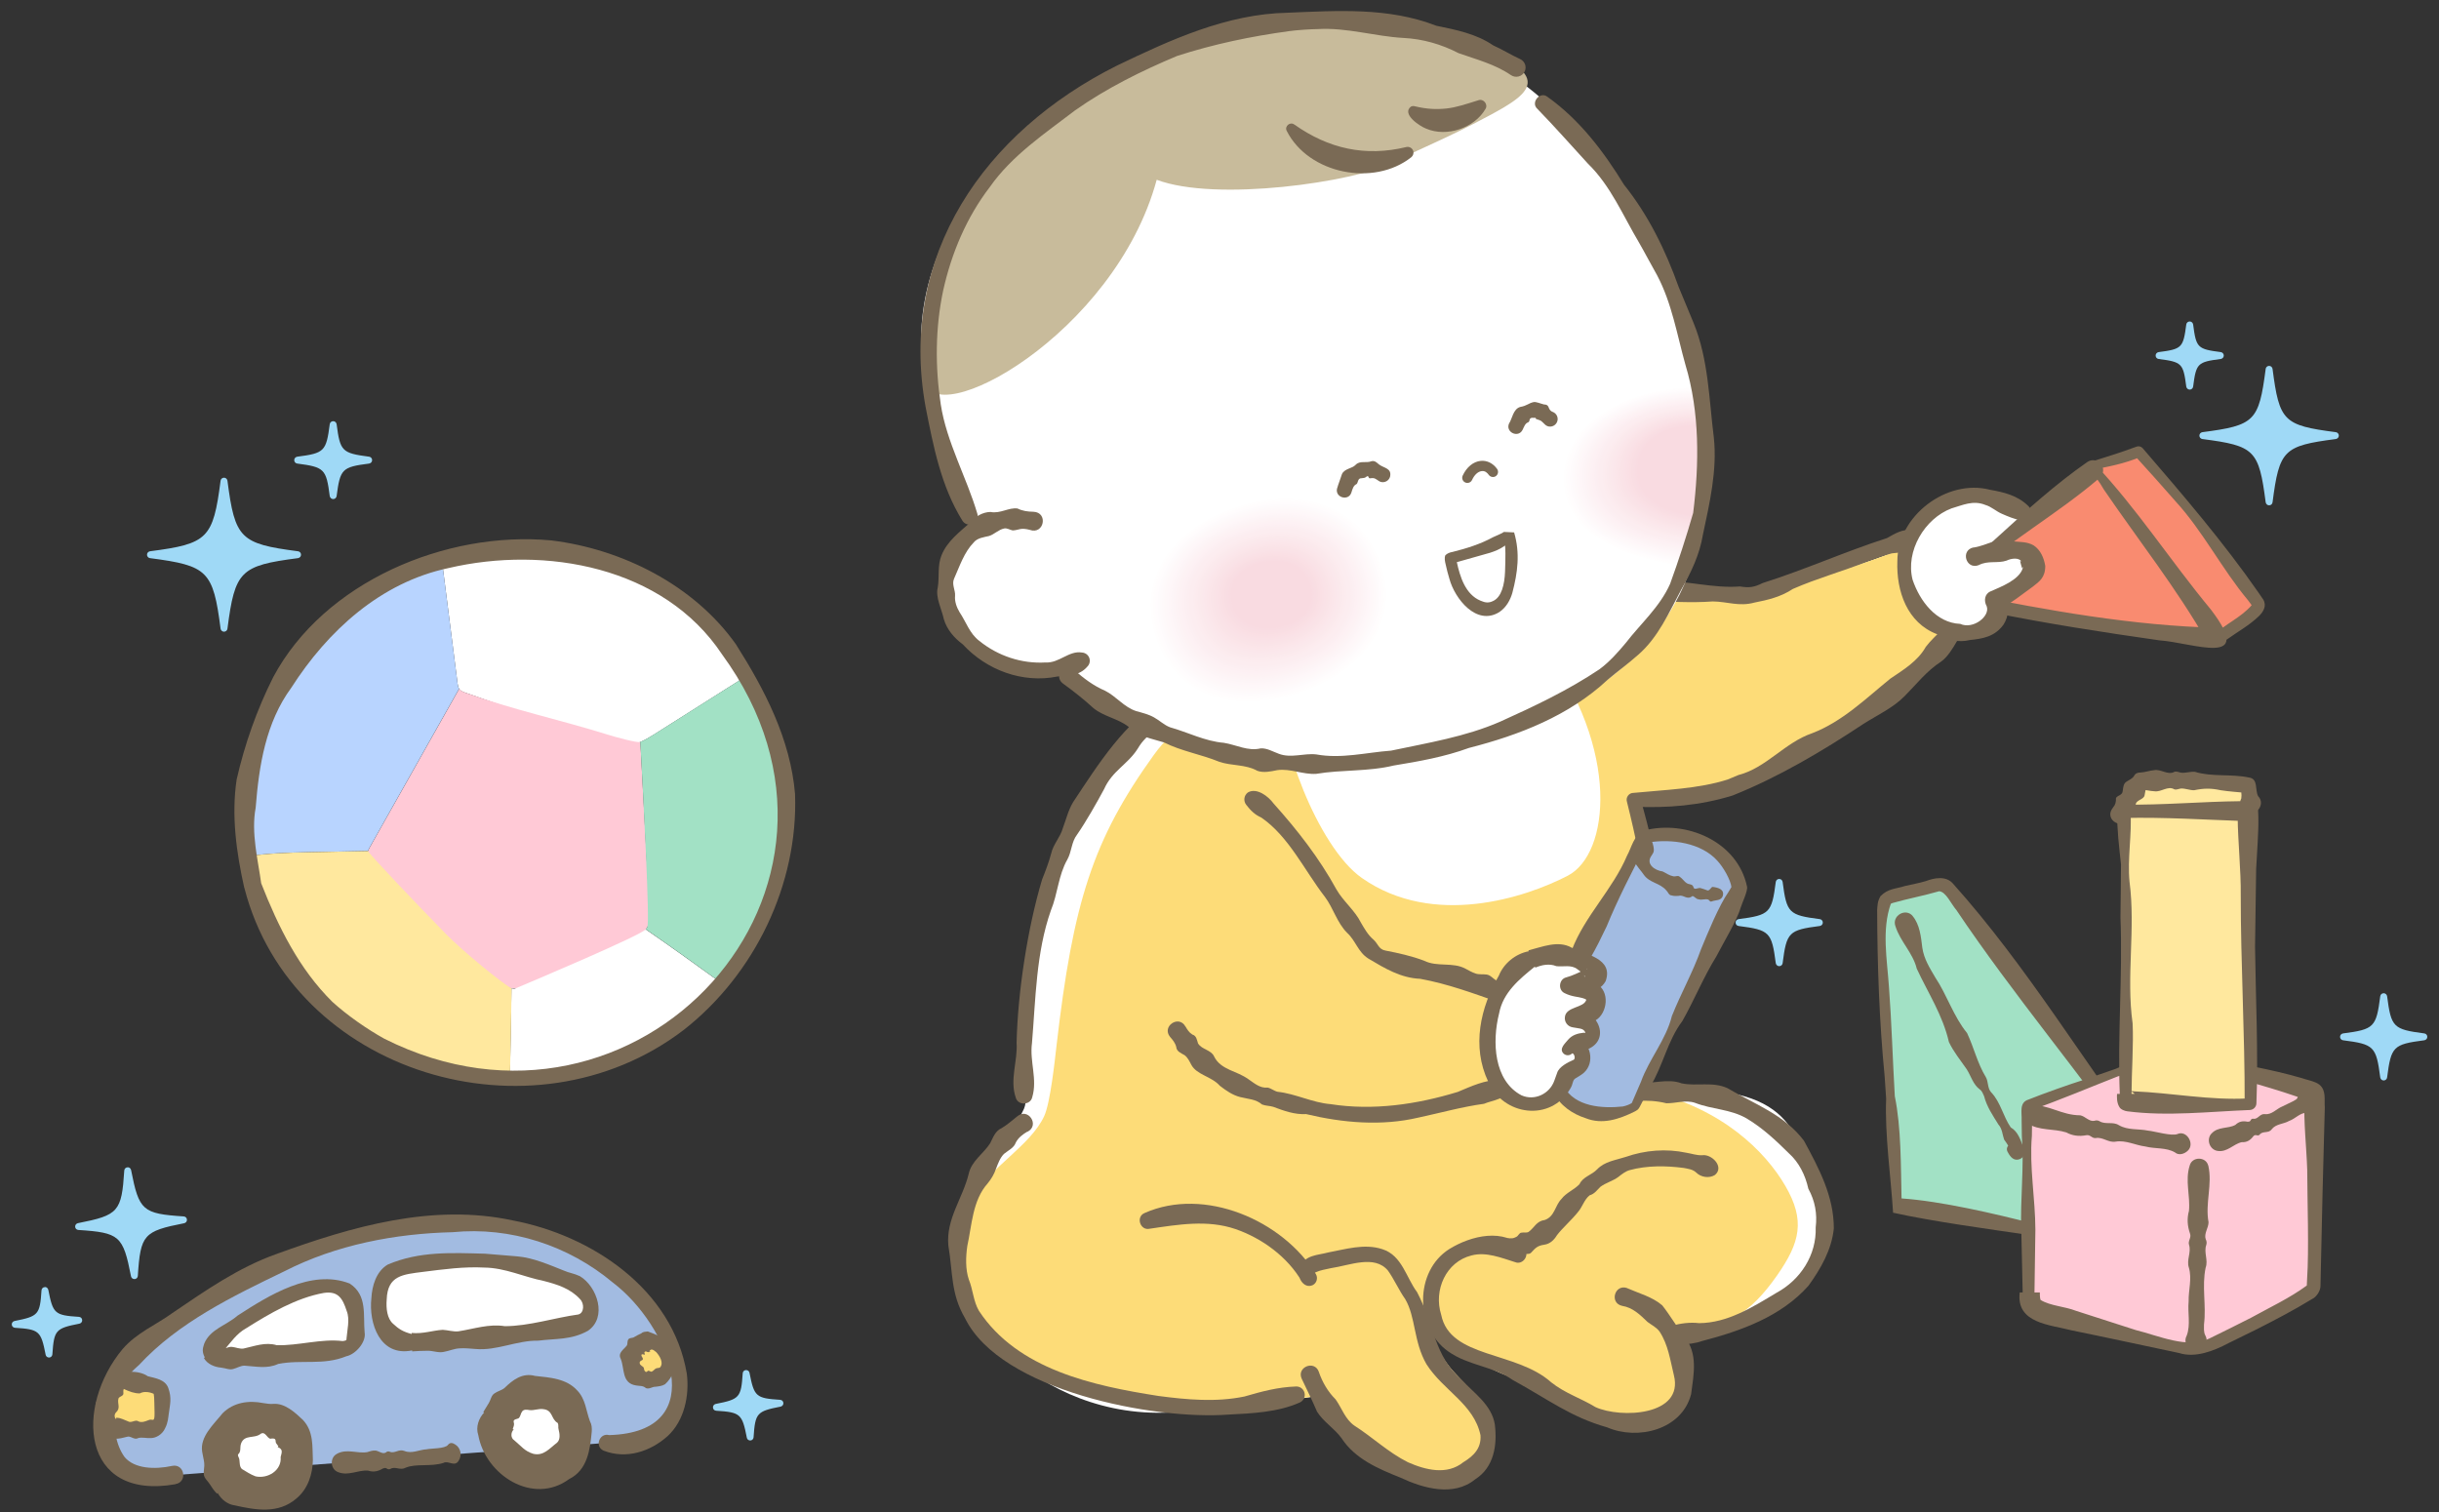 <svg width="179" height="111" viewBox="0 0 179 111" fill="none" xmlns="http://www.w3.org/2000/svg">
<rect x="0" y="0" width="179" height="111" fill="#333333" stroke="none"/>
<g clip-path="url(#clip0_1065_59920)">
<path d="M171.389 31.978C167.456 32.487 167.043 32.905 166.528 36.838C166.019 32.905 165.601 32.492 161.668 31.978C165.601 31.468 166.014 31.05 166.528 27.117C167.038 31.05 167.456 31.463 171.389 31.978Z" fill="#9FD9F6"/>
<path d="M166.532 37.091C166.406 37.091 166.3 36.995 166.28 36.869C165.78 33.032 165.478 32.724 161.636 32.225C161.51 32.21 161.414 32.104 161.414 31.973C161.414 31.842 161.51 31.741 161.636 31.721C165.478 31.222 165.78 30.919 166.28 27.077C166.295 26.951 166.401 26.855 166.532 26.855C166.663 26.855 166.764 26.951 166.784 27.077C167.283 30.919 167.585 31.222 171.427 31.721C171.553 31.736 171.649 31.842 171.649 31.973C171.649 32.104 171.553 32.205 171.427 32.225C167.59 32.724 167.283 33.027 166.784 36.869C166.769 36.995 166.663 37.091 166.532 37.091ZM163.305 31.978C165.432 32.397 166.108 33.077 166.532 35.2C166.95 33.077 167.631 32.397 169.753 31.978C167.631 31.56 166.95 30.879 166.532 28.751C166.113 30.879 165.432 31.555 163.305 31.978Z" fill="#9FD9F6"/>
<path d="M21.833 40.719C17.466 41.289 17.008 41.748 16.438 46.114C15.868 41.748 15.409 41.289 11.043 40.719C15.409 40.149 15.868 39.691 16.438 35.324C17.008 39.691 17.466 40.149 21.833 40.719Z" fill="#9FD9F6"/>
<path d="M16.441 46.367C16.315 46.367 16.209 46.271 16.189 46.145C15.639 41.904 15.251 41.521 11.011 40.967C10.885 40.952 10.789 40.846 10.789 40.715C10.789 40.583 10.885 40.483 11.011 40.462C15.251 39.913 15.639 39.525 16.189 35.284C16.204 35.158 16.31 35.062 16.441 35.062C16.572 35.062 16.673 35.158 16.693 35.284C17.243 39.525 17.631 39.913 21.871 40.462C21.997 40.477 22.093 40.583 22.093 40.715C22.093 40.846 21.997 40.946 21.871 40.967C17.631 41.516 17.243 41.904 16.693 46.145C16.678 46.271 16.572 46.367 16.441 46.367ZM12.73 40.72C15.246 41.188 15.977 41.914 16.441 44.43C16.91 41.914 17.636 41.188 20.152 40.72C17.636 40.251 16.905 39.525 16.441 37.009C15.972 39.525 15.246 40.251 12.73 40.72Z" fill="#9FD9F6"/>
<path d="M13.47 89.529C10.379 90.134 10.071 90.482 9.865 93.628C9.26 90.537 8.912 90.23 5.766 90.023C8.856 89.418 9.164 89.07 9.371 85.924C9.976 89.014 10.323 89.322 13.47 89.529Z" fill="#9FD9F6"/>
<path d="M9.863 93.884C9.742 93.884 9.636 93.798 9.615 93.682C9.031 90.702 8.779 90.475 5.748 90.279C5.622 90.269 5.521 90.173 5.516 90.042C5.506 89.915 5.597 89.805 5.718 89.779C8.698 89.195 8.925 88.942 9.121 85.912C9.131 85.786 9.227 85.685 9.358 85.68C9.484 85.66 9.595 85.761 9.621 85.882C10.205 88.862 10.457 89.084 13.488 89.285C13.614 89.295 13.715 89.391 13.72 89.522C13.73 89.648 13.639 89.759 13.518 89.784C10.538 90.369 10.311 90.621 10.115 93.652C10.105 93.778 10.009 93.879 9.878 93.884C9.878 93.884 9.868 93.884 9.863 93.884ZM7.311 89.926C8.779 90.158 9.343 90.657 9.762 92.079C9.994 90.611 10.493 90.047 11.92 89.628C10.453 89.396 9.888 88.897 9.469 87.47C9.237 88.937 8.738 89.502 7.311 89.921V89.926Z" fill="#9FD9F6"/>
<path d="M162.944 26.101C161.129 26.338 160.938 26.53 160.701 28.345C160.464 26.53 160.272 26.338 158.457 26.101C160.272 25.864 160.464 25.672 160.701 23.857C160.938 25.672 161.129 25.864 162.944 26.101Z" fill="#9FD9F6"/>
<path d="M160.704 28.597C160.578 28.597 160.472 28.502 160.452 28.375C160.23 26.666 160.134 26.57 158.425 26.349C158.299 26.334 158.203 26.228 158.203 26.096C158.203 25.965 158.299 25.865 158.425 25.844C160.134 25.623 160.23 25.527 160.452 23.817C160.467 23.692 160.573 23.596 160.704 23.596C160.835 23.596 160.936 23.692 160.956 23.817C161.178 25.527 161.274 25.623 162.983 25.844C163.109 25.86 163.205 25.965 163.205 26.096C163.205 26.228 163.109 26.328 162.983 26.349C161.274 26.57 161.178 26.666 160.956 28.375C160.941 28.502 160.835 28.597 160.704 28.597ZM159.756 26.102C160.265 26.278 160.533 26.545 160.704 27.049C160.88 26.54 161.148 26.273 161.652 26.102C161.143 25.925 160.875 25.658 160.704 25.154C160.533 25.663 160.26 25.93 159.756 26.102Z" fill="#9FD9F6"/>
<path d="M177.887 76.11C175.503 76.417 175.25 76.669 174.938 79.059C174.63 76.674 174.378 76.422 171.988 76.11C174.373 75.802 174.625 75.55 174.938 73.16C175.245 75.545 175.497 75.797 177.887 76.11Z" fill="#9FD9F6"/>
<path d="M174.94 79.306C174.814 79.306 174.708 79.21 174.688 79.084C174.39 76.805 174.239 76.648 171.96 76.356C171.834 76.341 171.738 76.235 171.738 76.104C171.738 75.973 171.834 75.872 171.96 75.852C174.239 75.554 174.395 75.403 174.688 73.124C174.703 72.998 174.809 72.902 174.94 72.902C175.066 72.902 175.172 72.998 175.192 73.124C175.489 75.403 175.641 75.554 177.92 75.852C178.046 75.867 178.142 75.973 178.142 76.104C178.142 76.235 178.046 76.336 177.92 76.356C175.641 76.653 175.484 76.805 175.192 79.084C175.177 79.21 175.071 79.306 174.94 79.306ZM173.412 76.104C174.3 76.346 174.693 76.744 174.94 77.627C175.182 76.739 175.575 76.346 176.463 76.104C175.575 75.862 175.182 75.469 174.94 74.581C174.698 75.469 174.3 75.862 173.412 76.104Z" fill="#9FD9F6"/>
<path d="M27.051 33.777C24.943 34.05 24.722 34.272 24.449 36.379C24.177 34.272 23.955 34.05 21.848 33.777C23.955 33.505 24.177 33.283 24.449 31.176C24.722 33.283 24.943 33.505 27.051 33.777Z" fill="#9FD9F6"/>
<path d="M24.453 36.632C24.326 36.632 24.221 36.536 24.2 36.41C23.943 34.418 23.807 34.287 21.816 34.025C21.689 34.01 21.594 33.904 21.594 33.773C21.594 33.642 21.689 33.541 21.816 33.521C23.807 33.264 23.943 33.127 24.2 31.136C24.216 31.01 24.321 30.914 24.453 30.914C24.584 30.914 24.684 31.01 24.705 31.136C24.962 33.127 25.098 33.259 27.09 33.521C27.215 33.536 27.311 33.642 27.311 33.773C27.311 33.904 27.215 34.005 27.09 34.025C25.098 34.282 24.967 34.418 24.705 36.41C24.689 36.536 24.584 36.632 24.453 36.632ZM23.217 33.778C23.913 33.99 24.246 34.322 24.453 35.013C24.664 34.322 24.997 33.985 25.688 33.778C24.997 33.566 24.659 33.233 24.453 32.543C24.241 33.233 23.908 33.571 23.217 33.778Z" fill="#9FD9F6"/>
<path d="M5.787 96.903C3.912 97.271 3.725 97.483 3.599 99.389C3.231 97.513 3.019 97.327 1.113 97.201C2.989 96.832 3.175 96.621 3.301 94.715C3.67 96.59 3.881 96.777 5.787 96.903Z" fill="#9FD9F6"/>
<path d="M3.597 99.642C3.476 99.642 3.37 99.556 3.35 99.44C3.007 97.686 2.881 97.575 1.096 97.459C0.97 97.448 0.869 97.353 0.864 97.222C0.854 97.096 0.945 96.985 1.066 96.96C2.82 96.617 2.931 96.491 3.047 94.706C3.057 94.58 3.153 94.479 3.284 94.474C3.4 94.444 3.521 94.555 3.546 94.675C3.889 96.43 4.015 96.541 5.8 96.657C5.926 96.667 6.027 96.763 6.032 96.894C6.042 97.02 5.951 97.131 5.83 97.156C4.076 97.499 3.965 97.625 3.844 99.41C3.834 99.536 3.738 99.637 3.607 99.642C3.607 99.642 3.597 99.642 3.592 99.642H3.597ZM2.422 97.121C2.987 97.267 3.294 97.534 3.511 98.079C3.657 97.514 3.925 97.207 4.469 96.99C3.904 96.844 3.597 96.576 3.38 96.032C3.234 96.596 2.967 96.904 2.422 97.121Z" fill="#9FD9F6"/>
<path d="M57.248 102.995C55.373 103.363 55.186 103.575 55.06 105.481C54.692 103.605 54.48 103.418 52.574 103.292C54.45 102.924 54.636 102.712 54.762 100.807C55.13 102.682 55.342 102.869 57.248 102.995Z" fill="#9FD9F6"/>
<path d="M55.058 105.73C54.937 105.73 54.831 105.645 54.811 105.529C54.468 103.774 54.342 103.663 52.557 103.547C52.431 103.537 52.33 103.441 52.325 103.31C52.315 103.184 52.406 103.073 52.527 103.048C54.281 102.705 54.392 102.579 54.508 100.794C54.518 100.668 54.614 100.568 54.745 100.562C54.745 100.562 54.755 100.562 54.76 100.562C54.881 100.562 54.987 100.648 55.007 100.764C55.35 102.519 55.476 102.63 57.261 102.746C57.387 102.756 57.488 102.852 57.493 102.983C57.503 103.109 57.412 103.22 57.291 103.245C55.537 103.588 55.426 103.714 55.305 105.499C55.295 105.625 55.199 105.725 55.068 105.73C55.068 105.73 55.058 105.73 55.053 105.73H55.058ZM53.883 103.21C54.448 103.356 54.755 103.623 54.972 104.167C55.118 103.603 55.385 103.3 55.93 103.078C55.365 102.932 55.058 102.665 54.841 102.12C54.695 102.685 54.428 102.988 53.883 103.21Z" fill="#9FD9F6"/>
<path d="M33.695 50.55L33.705 50.53L33.695 50.55C33.695 50.55 33.705 50.576 33.71 50.581C33.816 50.722 33.988 50.787 34.149 50.843C37.643 52.093 41.157 53.273 44.702 54.377C45.236 54.544 45.791 54.71 46.35 54.645C46.572 54.619 46.784 54.549 46.991 54.463L46.981 54.297L46.991 54.463C47.329 54.322 47.646 54.13 47.954 53.939C50.218 52.507 52.481 51.075 54.745 49.643C53.853 48.09 52.844 46.678 51.811 45.619C49.935 43.703 47.55 42.322 45.019 41.44C40.991 40.038 36.534 39.977 32.43 41.132C32.813 44.142 33.196 47.147 33.579 50.157C33.599 50.298 33.625 50.44 33.695 50.555V50.55Z" fill="white"/>
<path d="M44.567 53.912C41.027 52.808 37.644 52.097 34.155 50.841C33.994 50.781 33.818 50.715 33.717 50.579C33.712 50.569 33.707 50.559 33.702 50.549C31.523 54.416 29.34 58.283 27.162 62.15C27.107 62.251 27.051 62.352 27.011 62.458C26.971 62.559 26.945 62.66 26.945 62.765C26.945 62.972 27.046 63.164 27.147 63.345C28.649 65.957 31.392 67.565 33.505 69.718C34.685 70.918 35.905 72.396 37.544 72.537C37.634 72.547 37.715 72.567 37.806 72.562C38.582 72.562 39.318 72.229 40.024 71.906C42.061 70.974 44.103 70.041 46.14 69.108C46.614 68.891 47.113 68.634 47.401 68.211C47.436 68.155 47.486 68.11 47.511 68.049C47.703 67.656 47.683 67.197 47.658 66.764C47.436 62.665 47.214 58.56 46.997 54.461C46.79 54.547 45.106 54.083 44.572 53.917L44.567 53.912Z" fill="#FFC9D6"/>
<path d="M27.005 62.457C27.045 62.352 27.101 62.246 27.156 62.15C29.334 58.283 31.517 54.416 33.695 50.548C33.62 50.432 33.594 50.286 33.579 50.15C33.196 47.14 32.813 44.135 32.43 41.125C29.566 41.932 26.879 43.318 24.64 45.28C19.739 49.57 17.223 56.427 18.151 62.851C19.633 62.629 21.156 62.578 22.659 62.548C24.111 62.518 25.558 62.493 27.01 62.462L27.005 62.457Z" fill="#B8D4FF"/>
<path d="M37.797 72.565C37.712 72.6 37.621 72.545 37.535 72.54C37.51 74.743 37.469 76.947 37.414 79.15C42.612 79.21 47.866 77.37 51.794 73.468C52.207 73.059 52.59 72.621 52.963 72.172C51.113 70.836 49.263 69.505 47.387 68.209C47.1 68.632 39.103 72.016 37.792 72.565H37.797Z" fill="white"/>
<path d="M32.754 68.581C30.641 66.428 26.971 62.561 27.011 62.465C25.559 62.495 24.112 62.52 22.66 62.551C21.152 62.581 19.635 62.631 18.152 62.853C18.258 63.574 18.389 64.285 18.586 64.991C21.087 74.162 29.189 79.053 37.423 79.154C37.478 76.95 37.518 74.747 37.544 72.544C36.838 72.176 33.934 69.786 32.759 68.586L32.754 68.581Z" fill="#FFE89E"/>
<path d="M47.955 53.932C47.648 54.129 47.33 54.321 46.992 54.457C47.214 58.556 47.698 67.652 47.507 68.045C47.476 68.105 47.431 68.151 47.395 68.206C49.271 69.502 51.121 70.833 52.972 72.169C56.098 68.448 57.837 63.573 57.706 58.707C57.631 55.954 56.406 52.531 54.747 49.637C52.483 51.069 50.219 52.501 47.955 53.932Z" fill="#A2E1C5"/>
<path d="M17.927 65.168C17.348 62.577 16.97 59.854 17.368 57.212C17.963 54.605 18.85 52.094 20.05 49.705C23.791 42.691 32.746 38.945 40.46 39.666C45.678 40.301 50.937 42.958 54.008 47.289C56.13 50.632 58.011 54.257 58.349 58.276C58.591 64.916 55.379 71.521 50.181 75.595C39.058 84.096 21.447 78.827 17.933 65.168H17.927ZM19.168 64.83C20.423 68.027 21.946 71.118 24.396 73.538C25.48 74.521 26.912 75.524 28.203 76.24C46.732 85.563 65.584 65.259 52.984 48.02C48.709 41.592 40.026 40.029 32.907 41.698C27.936 42.752 24.053 46.301 21.381 50.476C19.5 53.037 19.006 56.204 18.764 59.289C18.416 61.12 18.941 63.156 19.168 64.83Z" fill="#7A6A55"/>
<path d="M12.752 108.275C6.954 109.313 7.367 104.246 7.856 102.441C8.346 100.636 9.808 99.275 11.29 98.135C18.288 92.781 27.485 89.035 36.253 89.897C41.698 90.431 47.552 94.052 49.427 99.194C49.982 100.717 50.108 102.477 49.357 103.914C48.605 105.351 46.019 106.46 44.496 105.91" fill="#A2BBE1"/>
<path d="M12.875 108.941C5.927 110.161 5.474 103.244 9.003 99.013C10.047 97.808 11.463 97.244 12.643 96.382C15.063 94.738 17.509 93.024 20.312 92.035C25.823 90.029 31.737 88.309 37.641 89.58C43.429 90.679 49.364 94.622 50.407 100.834C50.604 102.417 50.231 104.267 49.006 105.402C47.745 106.536 45.975 107.131 44.297 106.476C43.611 106.168 44.004 105.145 44.705 105.336C52.374 105.114 49.051 97.224 44.982 94.143C41.73 91.415 37.47 90.024 33.23 90.442C28.994 90.543 24.668 91.365 20.862 93.316C17.085 95.136 13.082 97.072 10.208 100.183C9.205 101.056 8.342 102.079 8.363 103.481C8.332 104.691 8.458 106.012 9.154 106.96C9.875 107.802 11.337 107.877 12.638 107.595C13.546 107.408 13.783 108.795 12.875 108.931V108.941Z" fill="#7A6A55"/>
<path d="M24.74 106.702C25.461 106.314 26.223 106.707 26.948 106.586C27.13 106.536 27.312 106.46 27.493 106.47C27.76 106.445 28.063 106.778 28.32 106.611C28.406 106.526 28.496 106.515 28.592 106.551C28.779 106.641 28.96 106.576 29.137 106.52C29.313 106.46 29.495 106.425 29.681 106.5C30.226 106.722 30.76 106.41 31.3 106.379C31.622 106.304 32.671 106.344 32.878 106.052C33.024 105.865 33.206 105.89 33.412 106.026C33.816 106.278 33.922 106.818 33.664 107.211C33.377 107.71 32.883 107.171 32.545 107.378C31.607 107.675 30.513 107.408 29.767 107.731C29.585 107.831 29.399 107.816 29.212 107.781C29.026 107.746 28.839 107.705 28.658 107.816C28.567 107.862 28.476 107.857 28.38 107.786C28.285 107.715 28.194 107.761 28.103 107.786C27.75 107.998 27.402 108.073 27.009 107.942C26.273 107.887 25.567 108.351 24.826 108.058C24.236 107.857 24.186 106.979 24.735 106.707L24.74 106.702Z" fill="#7A6A55"/>
<path d="M15.564 99.353C15.76 99.711 16.214 99.731 16.592 99.716C19.154 99.59 21.715 99.398 24.271 99.136C25.703 98.99 26.142 98.985 26.152 97.296C26.157 96.414 26.066 95.441 25.436 94.82C23.419 92.824 14.984 98.309 15.564 99.353Z" fill="white"/>
<path d="M16.157 99.024C16.324 99.125 16.707 98.817 17.04 98.863C17.312 98.893 17.595 99.024 17.867 98.984C18.678 98.812 19.46 98.485 20.312 98.737C21.89 98.782 23.584 98.243 25.142 98.434C25.359 98.409 25.45 98.384 25.43 98.258C25.475 97.668 25.692 96.821 25.445 96.226C25.147 95.318 24.835 94.744 23.766 94.9C21.759 95.258 19.798 96.402 18.063 97.496C17.378 97.87 16.924 98.54 16.445 99.105C16.369 99.18 16.309 99.246 16.253 99.286C16.198 99.312 16.243 99.302 16.092 99.049L16.157 99.014V99.024ZM15.033 99.644C14.756 99.125 14.937 98.843 14.988 98.621C15.426 97.552 16.637 97.27 17.423 96.574C19.712 95.091 22.848 93.115 25.662 94.209C26.983 95.066 26.64 96.538 26.761 97.804C26.887 98.525 26.08 99.417 25.415 99.549C23.726 100.239 22.117 99.775 20.413 100.113C19.601 100.491 18.774 100.29 17.937 100.239C17.66 100.239 17.398 100.411 17.12 100.481C16.843 100.567 16.596 100.426 16.208 100.38C15.764 100.345 15.205 100.128 14.963 99.675L15.028 99.639L15.033 99.644Z" fill="#7A6A55"/>
<path d="M30.228 98.521C34.136 98.41 38.043 98.017 41.91 97.356C42.359 97.281 42.848 97.175 43.136 96.787C43.453 96.358 43.408 95.698 43.146 95.224C42.883 94.75 42.505 94.326 42.036 94.135C38.033 92.521 35.26 92.143 30.672 92.808C29.346 93 28.232 93.126 27.914 94.654C27.49 96.696 28.206 98.576 30.228 98.521Z" fill="white"/>
<path d="M30.212 97.839C31.064 97.915 31.719 97.658 32.491 97.608C32.874 97.628 33.262 97.759 33.64 97.718C34.78 97.542 35.874 97.154 37.048 97.34C38.823 97.34 40.724 96.715 42.443 96.483C42.877 96.372 42.897 95.681 42.569 95.354C41.853 94.572 40.891 94.275 39.897 94.018C38.435 93.725 37.064 93.055 35.551 93.04C34.059 92.959 32.561 93.165 31.064 93.352C29.566 93.544 28.442 93.614 28.381 95.379C28.326 96.044 28.412 96.791 28.855 97.169C29.249 97.532 29.561 97.749 30.212 97.915V97.839ZM30.247 99.12C27.877 99.604 27.05 97.129 27.257 95.273C27.308 94.386 27.6 93.332 28.447 92.823C30.776 91.824 33.161 91.956 35.602 92.021L37.976 92.218C39.136 92.319 40.301 92.833 41.37 93.256C41.793 93.443 42.09 93.453 42.559 93.67C43.83 94.431 44.596 96.695 43.144 97.683C41.909 98.364 40.805 98.238 39.504 98.404C37.931 98.374 36.459 99.16 34.896 99.014C34.502 98.989 34.114 98.939 33.726 98.969C33.338 98.984 32.965 99.16 32.576 99.226C32.193 99.317 31.795 99.145 31.407 99.145C31.018 99.145 30.63 99.165 30.247 99.191V99.12Z" fill="#7A6A55"/>
<path d="M8.714 101.332C7.857 102.441 7.242 104.735 8.482 104.821C10.393 104.957 11.755 105.214 11.84 104.019C12.012 101.74 11.951 101.786 10.449 101.544L8.714 101.332Z" fill="#FDDC78"/>
<path d="M9.049 101.933C9.15 101.883 9.211 101.782 9.145 101.873C8.958 102.059 9.13 102.261 9.014 102.397C8.938 102.488 8.742 102.528 8.696 102.644C8.585 103.017 8.883 103.34 8.515 103.667C8.348 103.854 8.424 104.091 8.49 104.141C8.6 104.187 8.449 104.02 8.58 104.066C8.858 104.066 9.125 104.227 9.387 104.323C9.649 104.489 9.937 104.152 10.179 104.338C10.431 104.434 10.683 104.318 10.864 104.252C11.046 104.162 11.137 104.222 11.242 104.217C11.338 104.177 11.343 104 11.343 103.693C11.323 103.41 11.343 102.528 11.278 102.331C11.459 102.377 10.764 101.994 10.259 102.276C9.861 102.276 9.513 102.15 9.049 101.933ZM8.343 100.804C9.074 100.673 10.164 100.541 10.849 101.015C11.384 101.157 12.11 101.242 12.347 101.868C12.624 102.634 12.473 103.083 12.387 103.768C12.347 104 12.342 104.404 12.12 104.827C11.918 105.296 11.439 105.548 11.096 105.553C10.738 105.578 10.436 105.473 10.143 105.553C9.841 105.725 9.579 105.346 9.296 105.467C8.732 105.614 8.278 105.725 7.738 105.331C7.103 104.893 7.224 104.081 7.078 103.521C6.836 102.921 7.279 102.614 7.527 102.17C7.587 102.029 7.501 101.822 7.547 101.666C7.567 101.494 7.814 101.449 7.9 101.323C8.036 101.157 8.121 100.945 8.338 100.809L8.343 100.804Z" fill="#7A6A55"/>
<path d="M47.143 98.577C46.27 98.935 46.018 100.266 46.694 100.917C47.375 101.572 48.691 101.264 49.018 100.382C49.341 99.5 48.534 98.411 47.592 98.471L47.143 98.577Z" fill="#FDDC78"/>
<path d="M47.38 99.181C47.33 99.251 47.34 99.191 47.3 99.251C47.259 99.271 47.365 99.443 47.315 99.428C47.29 99.443 47.133 99.377 47.093 99.412C46.987 99.574 47.37 99.75 47.063 99.866C46.901 99.952 46.937 100.078 46.987 100.159C47.143 100.335 47.259 100.275 47.275 100.542C47.31 100.643 47.411 100.789 47.537 100.628C47.633 100.552 47.754 100.744 47.864 100.658C47.97 100.607 48.036 100.497 48.121 100.456C48.192 100.396 48.338 100.431 48.439 100.37C48.732 100.038 48.419 99.534 48.167 99.251C48.016 99.14 47.789 98.893 47.642 99.211L47.764 99.196C47.658 99.271 47.542 99.266 47.385 99.181H47.38ZM47.083 97.855C47.214 97.734 47.385 97.754 47.542 97.728C48.495 98.082 49.463 98.47 49.619 99.584C49.7 100.295 49.332 101.132 48.812 101.601C48.596 101.737 48.338 101.757 48.111 101.787C47.88 101.772 47.653 101.989 47.406 101.888C47.184 101.691 46.952 101.742 46.675 101.691C45.621 101.525 45.848 100.481 45.56 99.745C45.313 99.287 45.802 99.049 46.019 98.737C46.064 98.621 46.029 98.424 46.115 98.308C46.196 98.182 46.417 98.223 46.523 98.152C46.664 98.066 46.901 97.94 47.078 97.86L47.083 97.855Z" fill="#7A6A55"/>
<path d="M16.392 109.146C16.064 108.838 15.862 108.415 15.736 107.981C15.308 106.499 15.827 104.679 17.198 103.978C17.612 103.766 18.076 103.665 18.54 103.605C19.573 103.474 20.728 103.595 21.479 104.321C21.822 104.653 22.049 105.087 22.21 105.536C22.588 106.615 22.573 107.865 21.983 108.848C20.824 110.784 17.904 110.558 16.392 109.151V109.146Z" fill="#7A6A55"/>
<path d="M15.929 109.641C15.707 109.419 15.54 109.167 15.389 108.925C15.238 108.688 14.966 108.486 14.956 108.199C14.93 107.917 15.026 107.629 14.986 107.372C14.961 107.11 14.88 106.853 14.84 106.575C14.648 105.456 15.687 104.549 16.332 103.737C17.144 102.92 18.268 102.774 19.327 102.986C19.579 103.016 19.826 103.076 20.093 103.041C20.925 103.001 21.641 103.666 22.221 104.211C23.038 105.068 22.912 106.182 22.962 107.165C22.947 108.164 22.619 109.278 21.747 109.994C20.416 111.138 18.767 110.836 17.25 110.498C16.71 110.432 16.246 110.069 15.974 109.585L15.924 109.641H15.929ZM16.806 108.703C17.204 108.829 17.517 108.95 17.799 109.248C18.677 109.964 20.209 109.742 21.001 109.096C21.823 108.436 22.282 106.994 21.702 105.98C21.339 105.35 21.238 104.508 20.416 104.382C20.048 104.337 19.715 104.014 19.312 104.13C18.339 104.468 16.866 104.448 16.564 105.622C16.609 106.449 16.277 106.636 16.241 107.251C16.241 107.443 16.428 107.604 16.519 107.755C16.634 107.906 16.519 108.128 16.584 108.29C16.67 108.567 16.932 108.627 16.806 108.703Z" fill="#7A6A55"/>
<path d="M19.839 106.489C19.546 105.935 18.639 105.869 18.271 106.373C17.903 106.877 18.235 107.724 18.855 107.835C18.855 107.835 20.575 107.891 19.844 106.489H19.839Z" fill="white"/>
<path d="M19.236 106.806C19.236 106.806 19.266 106.75 19.175 106.826C19.044 106.962 19.165 106.836 19.195 106.73C19.206 106.66 19.125 106.75 19.09 106.821C19.044 106.907 19.039 106.922 19.024 106.836C18.994 106.604 18.888 106.65 18.883 106.735C18.863 106.816 18.933 106.861 18.853 106.796C18.782 106.725 18.54 106.76 18.772 106.841C18.797 106.861 18.681 106.897 18.701 106.932C18.711 107.003 18.863 107.008 18.853 107.078C18.802 107.184 18.782 107.355 18.953 107.3L18.873 107.29C18.974 107.26 19.387 107.159 19.442 107.113C19.442 107.113 19.488 107.139 19.427 107.058C19.417 107.028 19.206 107.023 19.226 106.987C19.206 106.937 19.21 106.876 19.306 106.76L19.241 106.796L19.236 106.806ZM20.375 106.211C20.804 106.377 20.673 106.619 20.597 106.942C20.688 107.93 19.649 108.56 18.757 108.364C18.379 108.223 18.081 108.021 17.753 107.824C17.567 107.643 17.602 107.355 17.567 107.124C17.562 107.008 17.436 106.887 17.471 106.755C17.723 106.534 17.582 106.266 17.693 105.949C17.955 105.263 18.666 105.626 19.145 105.233C19.473 105.041 19.599 105.576 19.846 105.601C20.007 105.576 20.234 105.54 20.229 105.782C20.219 106.009 20.547 106.166 20.375 106.206V106.211Z" fill="white"/>
<path d="M36.071 103.956C36.59 102.938 37.503 102.106 38.602 101.793C39.701 101.486 40.972 101.748 41.778 102.549C43.573 104.329 42.963 108.146 40.276 108.69C37.805 109.19 34.82 106.391 36.066 103.951L36.071 103.956Z" fill="#7A6A55"/>
<path d="M35.467 103.648L35.88 102.972C36.016 102.75 36.052 102.417 36.294 102.271C36.52 102.11 36.818 102.049 37.02 101.883C37.63 101.288 38.341 100.738 39.263 100.991C40.362 101.112 41.568 101.177 42.369 102.064C42.984 102.705 43.009 103.552 43.297 104.318C43.433 104.56 43.448 104.832 43.428 105.095C43.302 106.416 43.115 107.898 41.769 108.564C39.122 110.51 35.628 108.276 35.099 105.327C34.902 104.747 35.134 104.101 35.527 103.683L35.462 103.648H35.467ZM36.611 104.232C36.626 104.651 36.611 104.908 36.47 105.256C36.253 106.426 37.473 107.414 38.431 107.878C39.45 108.362 40.922 108.407 41.487 107.283L42.006 106.28C42.349 105.71 42.097 105.135 42.152 104.53C42.203 104.318 42.092 104.137 42.011 103.96C41.366 103.159 40.493 102.09 39.354 102.367C38.668 102.796 38.315 102.619 37.771 102.901C37.599 103.002 37.549 103.244 37.458 103.411C37.383 103.592 37.115 103.612 36.984 103.764C36.788 103.94 36.717 104.343 36.616 104.232H36.611Z" fill="#7A6A55"/>
<path d="M38.299 105.019C38.395 104.484 38.93 104.056 39.474 104.101C40.019 104.146 40.478 104.666 40.442 105.21C40.407 105.755 39.862 106.214 39.323 106.143C39.323 106.143 38.168 105.765 38.299 105.014V105.019Z" fill="white"/>
<path d="M37.629 104.903C37.669 104.732 37.775 104.611 37.7 104.384C37.639 104.137 38.017 104.177 38.098 104.066C38.199 103.95 38.214 103.729 38.33 103.587C38.446 103.441 38.663 103.461 38.849 103.497C39.197 103.547 39.5 103.376 39.878 103.431C40.594 103.512 40.428 104.157 40.922 104.439C41.022 104.581 40.942 104.777 40.997 104.924C41.073 105.221 41.148 105.655 40.876 105.897C40.327 106.31 39.898 106.89 39.137 106.708C38.511 106.522 38.244 106.134 37.74 105.715C37.468 105.549 37.478 105.135 37.705 104.918L37.634 104.903H37.629ZM38.895 105.13C39.076 105.186 39.122 105.06 38.97 105.14C38.834 105.226 38.935 105.271 38.986 105.327C39.101 105.428 39.359 105.529 39.51 105.594C39.283 105.539 39.525 105.614 39.656 105.579C39.757 105.554 39.878 105.453 39.782 105.307C39.701 105.191 39.853 105.211 39.868 105.105C39.888 105.055 39.742 105.06 39.762 105.014C39.787 104.959 39.878 104.868 39.742 104.858C39.565 104.868 39.469 104.954 39.459 104.858C39.449 104.797 39.333 104.641 39.293 104.818C39.283 104.918 39.323 105.029 39.268 104.994C39.217 104.969 39.081 104.878 39.041 104.913C38.986 104.949 39.253 105.16 39.096 105.095C38.935 105.05 38.97 105.12 38.975 105.15L38.905 105.135L38.895 105.13Z" fill="white"/>
<path d="M139.144 88.634L149.395 90.218C149.737 90.268 150.09 90.323 150.418 90.218C150.781 90.107 151.058 89.824 151.326 89.557C153.156 87.737 155.193 86.118 157.381 84.747C156.302 83.038 144.121 66.465 143.213 65.436C142.558 64.69 142.346 64.877 141.297 65.179C140.712 65.351 139.013 65.638 138.479 65.941C137.692 66.389 138.338 74.053 138.519 76.806C138.776 80.744 138.983 84.686 139.144 88.629V88.634Z" fill="#A2E1C5"/>
<path d="M139.561 87.964C142.48 88.166 146.387 89.084 149.236 89.81C149.649 89.89 150.043 89.981 150.33 89.9C151.333 89.396 152.17 88.211 153.098 87.511C154.369 86.371 155.73 85.332 157.152 84.379L157.011 84.99C152.71 78.864 147.764 73.025 143.574 66.788C143.196 66.36 142.818 65.447 142.313 65.417C141.229 65.734 139.979 65.971 138.9 66.279C138.804 66.304 138.658 66.405 138.779 66.304C138.083 68.23 138.497 70.439 138.633 72.45C138.824 74.946 138.915 77.986 139.061 80.457C139.535 82.781 139.5 85.564 139.556 87.964H139.561ZM138.935 89.013C138.769 86.366 138.32 83.29 138.426 80.638L138.315 79C137.922 74.986 137.776 70.786 137.766 66.763C137.801 66.466 137.766 66.203 138.013 65.775C138.572 65.205 139.142 65.25 139.798 65.034C140.332 64.907 140.866 64.817 141.34 64.671C141.935 64.444 142.808 64.257 143.327 64.852C148.782 70.948 152.922 77.941 157.838 84.475C158.014 84.717 157.933 85.065 157.671 85.211C155.564 86.558 153.658 88.181 151.823 89.865C151.525 90.127 151.187 90.531 150.587 90.722C149.972 90.889 149.503 90.732 149.095 90.672C146.135 90.243 141.789 89.648 138.94 89.013H138.935Z" fill="#7A6A55"/>
<path d="M140.37 67.237C140.894 67.867 140.98 68.739 141.081 69.571C141.202 70.393 141.63 71.058 142.028 71.739C142.896 73.04 143.365 74.603 144.363 75.823C144.862 76.872 145.124 78.047 145.739 79.055C145.941 79.393 145.85 79.877 146.133 80.174C146.833 80.91 147.005 81.934 147.57 82.751C148.134 83.084 148.285 83.694 148.522 84.268C148.674 84.566 148.558 84.944 148.24 85.075C147.812 85.251 147.534 84.919 147.358 84.576C147.07 84.137 147.721 83.673 148.049 84.067L148.265 84.319L147.701 84.647C147.504 84.309 147.328 83.961 147.086 83.648C146.954 83.29 146.954 82.862 146.672 82.549C146.259 81.883 145.815 81.238 145.613 80.457C145.528 80.28 145.477 80.084 145.296 79.963C144.796 79.589 144.655 78.974 144.333 78.475C143.884 77.825 143.37 77.2 143.032 76.484C142.578 74.507 141.499 72.879 140.672 71.099C140.39 69.939 139.462 69.112 139.109 67.988C138.817 67.216 139.865 66.606 140.385 67.247L140.37 67.237Z" fill="#7A6A55"/>
<path d="M148.746 94.859C148.746 95.233 148.751 95.631 148.953 95.944C149.225 96.367 149.77 96.513 150.264 96.629L157.428 98.268C158.19 98.444 159.4 98.666 160.252 98.812C160.902 98.928 161.563 98.843 162.163 98.57C163.806 97.829 167.275 96.211 169.499 94.87C169.69 94.754 169.801 94.552 169.811 94.33C170.003 89.661 169.872 85.048 169.867 80.409C169.867 80.273 169.791 80.152 169.66 80.102C166.605 78.972 159.556 77.591 159.132 77.576C158.568 77.556 158.023 77.742 157.489 77.929C155.064 78.776 150.007 80.687 148.943 81.09C148.822 81.135 148.746 81.246 148.746 81.377C148.746 82.401 148.756 86.823 148.756 88.209C148.756 90.423 148.746 92.641 148.746 94.854V94.859Z" fill="#FFC9D6"/>
<path d="M149.706 94.859C149.695 95.237 149.756 95.439 149.766 95.419C150.482 95.857 151.516 95.883 152.363 96.215L156.749 97.627C158.413 98.035 160.546 99.024 162.134 98.252C162.789 97.945 164.539 97.057 165.209 96.72C166.581 95.963 168.073 95.263 169.298 94.355C169.309 94.254 169.319 93.997 169.319 93.891C169.465 91.773 169.334 88.037 169.329 85.879C169.273 84.16 169.062 82.436 169.127 80.711V80.424C169.127 80.52 169.228 80.716 169.364 80.772C167.141 79.96 164.367 79.174 161.892 78.609C160.848 78.442 159.714 78.044 158.68 78.105C157.631 78.362 156.502 78.715 155.438 79.002C153.558 79.733 151.011 80.812 149.1 81.468C149.126 81.458 149.146 81.407 149.146 81.387V81.654C149.141 82.007 149.121 83.011 149.121 83.379C148.929 85.688 149.373 87.972 149.378 90.271L149.312 94.864H149.711L149.706 94.859ZM148.445 94.859L148.344 90.266C148.253 88.052 148.566 85.738 148.385 83.379L148.369 82.229C148.4 81.674 148.163 80.923 148.874 80.706C150.018 80.248 151.879 79.587 153.069 79.214L155.242 78.463C155.958 78.185 156.618 77.762 157.339 77.495C158.045 77.192 159.073 76.96 159.82 77.197L162.089 77.646C164.357 78.1 166.646 78.468 168.88 79.118C169.253 79.254 169.924 79.365 170.226 79.617C170.741 80.041 170.569 80.722 170.619 81.281C170.509 85.274 170.388 89.928 170.312 93.931C170.302 94.002 170.312 94.294 170.302 94.365C170.317 94.753 169.984 95.217 169.692 95.343C168.361 96.16 166.994 96.871 165.623 97.567L163.551 98.585C162.492 99.15 161.12 99.694 159.926 99.311C157.823 98.867 154.183 98.081 152.035 97.647C150.457 97.229 147.951 97.143 148.228 94.864H148.44L148.445 94.859Z" fill="#7A6A55"/>
<path d="M162.067 85.546C162.389 86.933 161.824 88.319 162.087 89.711C162.087 90.124 161.734 90.548 161.88 90.961C161.956 91.102 161.961 91.238 161.92 91.38C161.724 91.934 162.077 92.489 161.875 93.043C161.582 94.405 161.93 95.822 161.754 97.208C161.759 97.485 161.709 97.763 161.86 98.04C162.011 98.317 161.946 98.595 161.764 98.872C161.225 99.704 160.045 98.806 160.488 98.025C160.781 97.233 160.544 96.366 160.625 95.529C160.604 94.697 160.887 93.855 160.64 93.033C160.458 92.474 160.831 91.924 160.655 91.37C160.559 91.077 160.846 90.84 160.725 90.538C160.534 89.983 160.493 89.443 160.65 88.874C160.756 87.764 160.347 86.655 160.705 85.546C160.882 84.876 161.895 84.885 162.061 85.546H162.067Z" fill="#7A6A55"/>
<path d="M149.11 81.127C150.395 81.077 151.273 81.853 152.674 81.864C153.032 81.929 153.325 82.347 153.708 82.267C153.844 82.216 153.965 82.231 154.076 82.292C154.515 82.569 155.059 82.302 155.503 82.585C156.158 82.973 156.935 82.837 157.651 82.988C158.115 83.028 159.41 83.421 159.824 83.23C160.489 82.948 161.094 83.966 160.565 84.46C160.313 84.707 159.894 84.828 159.622 84.586C158.972 84.208 158.175 84.339 157.454 84.153C156.718 84.062 156.027 83.674 155.271 83.794C154.747 83.895 154.333 83.442 153.819 83.532C153.531 83.578 153.415 83.26 153.108 83.326C152.589 83.421 152.11 83.371 151.646 83.119C150.708 82.821 149.649 83.013 148.777 82.443C148.207 82.1 148.449 81.163 149.105 81.127H149.11Z" fill="#7A6A55"/>
<path d="M162.301 83.207C162.775 82.673 163.506 82.865 164.055 82.567C164.328 82.305 164.6 82.264 164.958 82.335C165.038 82.33 165.124 82.335 165.17 82.239C165.215 82.138 165.28 82.103 165.366 82.113C165.548 82.149 165.669 82.043 165.795 81.942C165.916 81.841 166.047 81.755 166.223 81.775C166.728 81.836 167.055 81.397 167.484 81.221L168.306 80.823C168.432 80.737 168.593 80.707 168.643 80.495C168.694 80.283 168.855 80.263 169.077 80.334C169.526 80.465 169.793 80.923 169.697 81.372C169.647 81.599 169.536 81.735 169.319 81.68C168.82 81.649 168.457 82.118 168.003 82.275C167.58 82.517 167.03 82.481 166.712 82.9C166.491 83.207 166.057 82.991 165.84 83.278C165.689 83.449 165.543 83.197 165.376 83.399C165.154 83.691 164.902 83.858 164.529 83.833C163.909 83.969 163.465 84.584 162.765 84.478C162.17 84.407 161.897 83.636 162.301 83.202V83.207Z" fill="#7A6A55"/>
<path d="M155.691 59.575C156.1 58.783 156.584 58.032 157.128 57.326C159.755 57.21 162.387 57.311 164.999 57.628L165.236 59.393" fill="#FFE89E"/>
<path d="M155.081 59.263C155.242 59.087 155.308 58.86 155.292 58.578C155.403 58.361 155.761 58.391 155.787 58.058C155.822 57.806 155.837 57.529 156.044 57.388C156.25 57.246 156.513 57.151 156.624 56.944C156.714 56.762 156.906 56.697 157.092 56.702C157.425 56.687 157.753 56.561 158.086 56.531C158.585 56.425 159.109 56.929 159.588 56.647C159.755 56.596 159.921 56.692 160.087 56.717C160.42 56.747 160.758 56.621 161.086 56.651C162.351 57.04 163.738 56.788 165.059 57.07C165.749 57.166 165.482 57.983 165.724 58.436C166.324 59.046 165.517 60.04 164.781 59.601C164.413 59.379 164.297 58.971 164.489 58.603C164.539 58.3 164.464 58.008 164.423 57.715L164.918 58.204C164.272 58.139 163.622 58.104 162.981 58.003C162.25 57.846 161.736 57.856 161.03 58.003C160.707 58.008 160.385 57.862 160.062 57.877C159.901 57.897 159.734 57.988 159.573 57.937C159.109 57.65 158.6 58.159 158.116 58.078C157.793 58.068 157.466 57.962 157.143 57.972L157.612 57.73C157.445 57.872 157.445 58.139 157.395 58.361C157.35 58.704 156.76 58.699 156.739 59.067C156.739 59.193 156.78 59.339 156.709 59.414C156.472 59.52 156.321 59.687 156.281 59.904C155.963 61.068 154.309 60.216 155.076 59.278L155.081 59.263Z" fill="#7A6A55"/>
<path d="M155.868 80.295C155.868 80.532 155.848 80.784 155.979 80.976C156.136 81.208 162.342 81.223 165.055 80.945C165.055 73.826 165.004 67.045 164.974 59.553C164.974 59.487 155.863 59.553 155.863 59.553C155.863 59.553 155.873 62.588 155.959 64.539C156.181 69.788 155.863 75.056 155.873 80.29L155.868 80.295Z" fill="#FFE89E"/>
<path d="M156.832 80.288C156.822 80.601 156.872 80.616 156.787 80.44C156.817 80.49 156.701 80.283 156.545 80.188C156.333 80.067 156.373 80.102 156.353 80.087C156.252 80.056 156.333 80.077 156.333 80.077L156.575 80.102C159.373 80.213 162.217 80.782 165.025 80.621L164.738 80.939C164.753 75.932 164.445 70.709 164.45 65.687C164.471 63.917 164.239 61.729 164.224 59.969V59.732L164.234 59.611V59.551C164.264 59.445 164.138 59.632 164.435 60.055C164.849 60.363 164.849 60.237 164.824 60.267C164.824 60.267 164.879 60.277 164.869 60.272C161.874 60.171 158.864 59.969 155.869 60.04L156.358 59.546C156.474 61.245 156.121 63.015 156.288 64.719C156.741 68.193 156.03 71.662 156.514 75.115C156.59 76.628 156.439 78.756 156.434 80.288H156.832ZM155.572 80.288C155.395 75.917 155.793 71.742 155.622 67.331C155.632 66.08 155.657 64.704 155.662 63.448C155.521 62.158 155.36 60.857 155.38 59.551C155.37 59.279 155.597 59.052 155.869 59.057C158.728 59.102 161.597 58.835 164.461 58.805H165.035C165.131 58.84 165.101 58.739 165.514 59.037C165.822 59.46 165.696 59.647 165.726 59.551C165.726 59.652 165.736 59.864 165.741 59.969C165.771 61.058 165.63 62.672 165.58 63.781C165.56 64.981 165.514 68.258 165.499 69.504C165.545 73.215 165.746 77.299 165.6 80.989C165.59 81.251 165.378 81.458 165.126 81.473C162.171 81.589 159.061 81.952 156.121 81.569C155.94 81.549 155.627 81.433 155.541 81.251C155.335 80.929 155.36 80.47 155.37 80.293H155.582L155.572 80.288Z" fill="#7A6A55"/>
<path d="M133.512 67.717C131.128 68.025 130.875 68.277 130.563 70.667C130.255 68.282 130.003 68.03 127.613 67.717C129.998 67.41 130.25 67.157 130.563 64.768C130.87 67.152 131.122 67.404 133.512 67.717Z" fill="#9FD9F6"/>
<path d="M130.577 70.917C130.451 70.917 130.345 70.821 130.325 70.695C130.027 68.416 129.876 68.26 127.597 67.967C127.471 67.952 127.375 67.846 127.375 67.715C127.375 67.584 127.471 67.483 127.597 67.463C129.876 67.166 130.032 67.014 130.325 64.736C130.34 64.609 130.446 64.514 130.577 64.514C130.708 64.514 130.809 64.609 130.829 64.736C131.126 67.014 131.277 67.171 133.556 67.463C133.682 67.478 133.778 67.584 133.778 67.715C133.778 67.846 133.682 67.947 133.556 67.967C131.277 68.265 131.121 68.416 130.829 70.695C130.814 70.821 130.708 70.917 130.577 70.917ZM129.049 67.715C129.936 67.957 130.33 68.356 130.577 69.243C130.819 68.356 131.217 67.962 132.104 67.715C131.217 67.473 130.824 67.075 130.577 66.188C130.335 67.075 129.936 67.468 129.049 67.715Z" fill="#9FD9F6"/>
<path d="M106.412 45.74C106.412 45.74 103.87 44.49 110.249 43.87C114.035 43.502 128.289 43.714 128.289 43.714C128.289 43.714 138.952 41.122 140.833 39.549C141.937 41.944 141.206 44.576 143.53 45.821C136.754 54.352 128.798 58.411 119.894 58.708C123.393 69.836 120.927 74.293 120.927 74.293L121.094 80.121C132.211 79.088 131.641 83.928 133.114 86.459C134.591 88.995 134.324 91.214 132.645 93.619C130.638 96.487 126.71 97.466 123.221 97.798C122.45 99.573 123.721 99.987 123.549 101.913C123.403 103.546 121.825 104.504 120.186 104.418C118.548 104.333 117.847 104.318 116.374 103.587C114.151 102.487 113.269 101.585 110.849 101.03C109.679 100.763 106.875 99.029 106.018 98.187C104.037 96.251 105.025 95.776 104.844 95.555C104.087 94.597 106.674 95.469 105.459 95.6C103.437 95.817 105.585 99.608 106.85 100.874C108.111 102.139 111.685 106.808 106.568 108.754C102.03 110.479 96.544 102.487 96.544 102.487C96.544 102.487 89.551 103.592 85.397 103.692C80.173 103.818 76.014 101.383 74.012 99.331C70.422 95.645 69.626 91.158 71.461 87.825C72.621 85.723 74.133 83.57 75.147 81.392C75.595 80.429 75.026 76.763 75.147 75.715C76.362 65.167 77.904 61.885 82.377 55.663C85.588 51.191 90.943 49.759 97.361 48.614L106.417 45.75L106.412 45.74Z" fill="white"/>
<path d="M106.412 45.74C106.412 45.74 103.871 44.49 110.249 43.87C114.036 43.502 128.289 43.714 128.289 43.714C128.289 43.714 138.953 41.122 140.834 39.549C141.938 41.944 141.207 44.576 143.531 45.821C136.755 54.352 128.799 58.411 119.895 58.708C123.394 69.836 120.928 74.293 120.928 74.293L121.094 80.121C126.414 81.387 129.555 84.513 131.027 87.044C132.504 89.58 132.111 91.193 130.432 93.598C128.425 96.467 126.711 97.466 123.222 97.793C122.451 99.568 123.721 99.981 123.55 101.908C123.404 103.541 121.826 104.499 120.187 104.413C118.548 104.328 117.847 104.313 116.375 103.581C114.152 102.482 113.269 101.58 110.849 101.025C109.68 100.758 106.876 99.024 106.019 98.181C104.038 96.245 105.026 95.772 104.844 95.55C104.088 94.592 106.675 95.464 105.459 95.595C103.438 95.812 105.585 99.603 106.851 100.869C108.111 102.134 111.686 106.803 106.569 108.749C102.031 110.474 96.545 102.482 96.545 102.482C96.545 102.482 89.073 103.617 84.601 102.976C79.428 102.235 75.394 100.844 73.398 98.792C69.808 95.106 69.626 91.148 71.462 87.815C72.621 85.713 75.626 84.099 76.635 81.921C77.083 80.958 77.416 77.822 77.537 76.768C78.752 66.221 80.204 61.638 84.677 55.416C87.888 50.944 93.334 50.812 99.752 49.668L106.412 45.735V45.74Z" fill="#FDDC78"/>
<path d="M110.154 43.197C110.809 43.147 111.46 43.071 112.095 42.854C112.735 42.632 113.416 42.945 114.066 42.844C115.367 42.607 116.658 42.37 117.979 42.673C119.28 42.768 120.586 42.642 121.886 42.642C123.838 42.617 125.749 43.197 127.695 43.046C128.396 43.162 128.764 43.096 129.364 42.794C132.439 41.825 135.399 40.489 138.484 39.496C139.064 39.173 139.629 38.81 140.355 38.906C140.92 38.941 141.147 39.723 140.703 40.061C140.153 40.54 139.503 40.54 138.847 40.615C138.222 40.767 137.627 41.004 137.022 41.221C135.232 41.937 133.352 42.451 131.582 43.227C130.72 43.797 129.772 44.034 128.754 44.23C127.639 44.538 126.767 44.155 125.708 44.145C122.431 44.382 119.33 43.711 116.083 44.236C115.448 44.246 114.797 44.074 114.162 44.115C113.517 44.094 112.912 44.508 112.266 44.427C111.621 44.326 110.986 44.427 110.355 44.543C109.433 44.709 109.216 43.298 110.169 43.197H110.154Z" fill="#7A6A55"/>
<path d="M144.62 45.376C144.307 46.007 143.979 46.566 143.611 47.081C143.319 47.585 142.936 48.225 142.457 48.563C141.393 49.249 140.652 50.222 139.784 51.094C138.917 51.971 137.773 52.486 136.749 53.141C133.744 55.133 130.527 57.043 127.169 58.385C124.774 59.131 122.354 59.322 119.894 59.211L120.368 58.556C121.785 63.351 122.556 68.342 122.072 73.344C121.941 75.018 121.911 76.828 120.953 78.285C120.776 78.573 120.398 78.663 120.111 78.492C119.879 78.351 119.773 78.083 119.833 77.836C120.04 76.717 120.373 75.492 120.731 74.408C121.618 69.26 120.655 63.855 119.4 58.838C119.304 58.526 119.551 58.193 119.879 58.198C122.153 57.971 124.648 57.906 126.796 57.215L127.583 56.887C129.63 56.363 130.976 54.507 132.998 53.817C135.211 52.969 136.936 51.27 138.731 49.813C139.699 49.158 140.747 48.528 141.332 47.484C141.988 46.602 143.077 45.936 143.369 44.847C143.687 43.965 145.033 44.499 144.62 45.371V45.376Z" fill="#7A6A55"/>
<path d="M153.515 34.313C150.283 36.814 146.824 39.829 143.824 42.597C143.663 42.748 143.486 42.919 143.461 43.141C143.405 43.595 143.96 43.847 144.404 43.953C150.404 45.385 156.52 46.348 162.671 46.827C162.469 46.318 161.592 44.946 160.891 44.049C158.34 40.787 156.187 37.298 153.464 34.177C155.229 33.834 156.953 33.158 156.953 33.158C156.953 33.158 160.23 36.793 161.158 38.069C162.474 39.869 164.289 42.501 165.6 44.301C165.953 44.785 163.059 46.368 162.671 46.827" fill="#F98B70"/>
<path d="M154.101 35.069C150.959 37.771 147.264 39.803 144.223 42.632C143.644 43.111 143.553 43.353 144.294 43.595C150.359 44.815 156.531 45.929 162.727 46.08L161.976 47.099C159.778 43.237 156.909 39.606 154.403 35.931C154.08 35.361 153.692 34.837 153.238 34.373C153.127 34.257 153.127 34.075 153.238 33.965C154.413 33.592 155.638 33.218 156.798 32.785C156.959 32.719 157.136 32.77 157.247 32.891C160.206 36.324 163.176 39.788 165.758 43.504L166.105 44.013C166.378 44.477 166.09 44.921 165.798 45.208C165.107 45.884 164.195 46.388 163.433 46.938C163.272 47.043 163.121 47.169 163.075 47.22C162.717 47.653 162.047 47.094 162.41 46.665C163.292 45.803 164.492 45.324 165.268 44.401C165.309 44.346 165.248 44.356 165.309 44.497L164.991 44.069C163.06 41.759 161.689 39.007 159.662 36.793C158.674 35.664 157.67 34.539 156.657 33.43L157.095 33.536C155.946 34.02 154.741 34.262 153.521 34.479L153.687 33.99C156.914 37.433 159.168 41.003 162.268 44.754C165.536 49.04 160.978 47.175 158.462 46.998C154.322 46.408 150.193 45.768 146.094 44.936C145.02 44.578 143.165 44.795 142.867 43.302C142.832 42.909 143.049 42.561 143.21 42.4C144.385 41.301 145.615 40.358 146.77 39.248C148.827 37.373 150.904 35.502 153.193 33.909C153.526 33.677 153.99 33.763 154.222 34.096C154.438 34.408 154.378 34.832 154.095 35.074L154.101 35.069Z" fill="#7A6A55"/>
<path d="M145.035 40.843C145.998 40.561 148.111 40.036 148.877 40.682C149.013 40.798 149.245 41.458 149.265 41.635C149.286 41.801 149.215 41.967 149.129 42.114C148.756 42.784 147.118 43.767 146.417 44.085C146.724 44.534 146.634 45.174 146.306 45.603C145.978 46.031 145.454 46.278 144.919 46.389C143.16 46.762 141.269 45.739 140.412 44.156C139.555 42.577 139.484 40.47 140.472 38.972C141.803 36.956 142.807 36.794 144.551 36.376C145.721 36.093 148.544 37.661 148.544 37.661" fill="white"/>
<path d="M144.839 40.19C145.953 40.014 146.579 39.373 147.769 39.736C148.268 39.792 148.772 39.752 149.256 40.034C149.76 40.372 150.007 40.947 150.103 41.542C150.103 42.404 149.664 42.686 149.19 43.059C148.374 43.649 147.622 44.254 146.725 44.753L147.027 43.659C147.532 44.375 147.431 45.247 147.038 45.847C146.397 46.74 145.5 46.881 144.577 46.977C143.735 47.184 142.878 46.977 142.157 46.548C139.964 45.711 139.167 43.387 139.248 41.189C139.248 37.866 142.873 35.133 146.034 35.945C147.068 36.132 148.056 36.358 148.843 37.125C149.306 37.533 148.878 38.335 148.288 38.189C147.814 38.093 147.36 37.906 146.927 37.715C146.503 37.538 146.145 37.185 145.711 37.064C144.799 36.691 144.033 37.084 143.221 37.316C141.249 38.058 139.828 40.453 140.367 42.555C140.891 44.103 142.096 45.721 143.861 45.792C144.809 46.225 146.085 45.227 145.802 44.491C145.58 44.103 145.651 43.578 146.1 43.402C146.861 43.064 148.152 42.58 148.439 41.743C148.479 41.637 148.429 41.536 148.414 41.718C148.419 41.794 148.328 41.466 148.313 41.405C148.293 41.274 148.187 41.063 148.369 41.239C148.182 40.891 147.592 40.987 147.264 41.148C146.599 41.375 145.903 41.118 145.217 41.481C144.285 41.839 143.856 40.382 144.839 40.18V40.19Z" fill="#7A6A55"/>
<path d="M86.325 52.302C85.64 52.7 85.418 53.24 84.913 53.628C84.288 53.895 83.845 54.364 83.502 54.944C82.766 56.114 81.636 56.562 81.031 57.919C80.502 58.907 79.695 60.328 79.04 61.271C78.626 61.806 78.656 62.522 78.329 63.096C77.673 64.246 77.628 65.612 77.124 66.828C76.035 69.928 76.01 73.317 75.737 76.574C75.556 77.905 76.151 79.211 75.757 80.532C75.631 81.121 74.729 81.162 74.552 80.582C74.084 79.236 74.704 77.874 74.608 76.528C74.699 72.802 75.409 68.138 76.478 64.559C76.731 63.928 76.972 63.298 77.149 62.638C77.3 61.962 77.82 61.448 78.001 60.787C78.243 60.152 78.399 59.466 78.757 58.876C80.623 56.058 82.529 53.008 85.519 51.213C86.275 50.653 87.107 51.757 86.325 52.302Z" fill="#7A6A55"/>
<path d="M75.397 83.061C75.075 83.253 74.747 83.49 74.555 83.853C74.414 84.261 74.011 84.423 73.683 84.695C73.391 84.987 73.249 85.396 73.098 85.784C72.962 86.182 72.755 86.53 72.488 86.858C71.369 88.108 71.329 89.934 70.991 91.456C70.88 92.218 70.844 93.155 71.102 93.912C71.414 94.678 71.434 95.51 71.843 96.211C74.681 100.527 80.222 101.712 85.022 102.463C87.125 102.74 89.253 102.932 91.33 102.503C92.58 102.14 93.775 101.812 95.126 101.767C95.464 101.757 95.747 102.024 95.757 102.362C95.767 102.634 95.595 102.866 95.358 102.957C93.77 103.658 91.894 103.743 90.17 103.829C84.7 104.243 73.441 102.085 70.824 96.755C69.77 94.96 69.937 93.423 69.599 91.416C69.423 89.455 70.663 87.952 71.097 86.142C71.308 85.204 72.186 84.675 72.67 83.913C72.881 83.505 73.038 83.006 73.512 82.804C73.93 82.552 74.283 82.24 74.661 81.937C75.453 81.266 76.335 82.598 75.407 83.072L75.397 83.061Z" fill="#7A6A55"/>
<path d="M96.79 100.696C97.047 101.447 97.45 102.148 98.02 102.713C98.474 103.348 98.721 104.17 99.397 104.639C100.753 105.506 101.887 106.605 103.324 107.326C104.65 107.911 106.203 108.284 107.388 107.331C108.195 106.842 108.719 106.272 108.654 105.344C108.175 103.05 105.921 102.072 104.686 100.126C103.733 98.472 103.909 96.672 103.128 95.351C102.689 94.736 102.281 93.834 101.862 93.259C100.874 92.079 99.074 92.876 97.682 93.082C97.284 93.163 96.876 93.244 96.593 93.37C96.447 93.42 96.387 93.526 96.447 93.415C96.467 93.264 96.427 93.329 96.523 93.445L95.55 94.076C94.521 92.276 92.63 90.884 90.659 90.209C88.607 89.513 86.479 89.881 84.377 90.188C83.686 90.35 83.338 89.326 83.993 89.039C88.39 87.082 94.138 89.558 96.578 93.526C96.734 93.803 96.639 94.161 96.361 94.318C95.656 94.661 95.126 93.667 95.343 93.032C95.817 92.079 96.699 92.145 97.46 91.933C98.686 91.711 100.128 91.247 101.459 91.691C102.901 92.15 103.203 93.783 104 94.842C105.311 97.328 105.23 99.521 107.297 101.296C108.159 102.244 109.48 103.111 109.707 104.558C109.894 106.07 109.647 107.704 108.265 108.581C106.672 109.882 104.444 109.237 102.81 108.47C101.186 107.82 99.467 107.104 98.459 105.566C97.939 104.845 97.128 104.366 96.659 103.615C96.301 102.783 95.918 102.002 95.534 101.2C95.141 100.343 96.477 99.803 96.79 100.691V100.696Z" fill="#7A6A55"/>
<path d="M120.176 79.446C121.255 79.603 122.359 79.119 123.418 79.517C124.532 79.749 125.692 79.366 126.791 79.875C128.778 81.06 130.921 81.781 132.393 83.727C133.497 85.759 134.591 87.806 134.586 90.171C134.43 91.723 133.628 93.125 132.731 94.365C130.719 96.639 127.759 97.693 124.885 98.439C124.179 98.712 122.037 98.954 122.203 97.774C122.258 97.542 122.435 97.375 122.647 97.32C123.342 97.133 124.003 97.038 124.699 97.118C126.786 97.103 128.606 95.954 130.371 94.895C132.151 93.932 133.32 92.112 133.255 90.095C133.376 89.091 133.21 88.154 132.715 87.251C132.494 86.258 132.03 85.31 131.273 84.639C130.376 83.752 129.383 82.804 128.188 82.093C126.983 81.397 125.687 81.448 124.386 80.944C123.7 80.717 122.99 80.989 122.299 80.979C121.603 80.808 120.892 80.757 120.181 80.813C119.223 80.868 119.208 79.401 120.181 79.456L120.176 79.446Z" fill="#7A6A55"/>
<path d="M119.424 94.553C120.291 94.936 121.274 95.188 121.995 95.813C122.59 96.57 123.039 97.371 123.634 98.123C124.622 99.358 124.309 100.85 124.113 102.328C123.437 104.96 120.185 105.736 117.951 104.768C115.254 104.007 113.615 102.706 111.019 101.289C109.572 100.265 107.787 100.255 106.284 99.192C103.834 97.462 103.794 93.308 106.365 91.679C107.968 90.691 110.373 90.101 111.846 91.639C112.319 92.087 111.77 92.889 111.185 92.637C110.167 92.319 109.067 91.866 107.999 92.148C106.128 92.607 105.195 94.694 105.77 96.504C106.42 99.716 111.261 99.146 113.842 101.46C114.851 102.267 116.02 102.625 117.094 103.281C118.934 104.123 123.608 103.931 122.847 100.936C122.58 99.832 122.424 98.687 121.798 97.739C121.571 97.422 121.198 97.25 120.911 97.028C120.387 96.524 119.837 95.97 119.045 95.849C118.092 95.632 118.511 94.215 119.429 94.548L119.424 94.553Z" fill="#7A6A55"/>
<path d="M110.903 90.89C111.014 90.905 111.151 90.855 111.287 90.784C111.428 90.724 111.493 90.482 111.665 90.477C111.821 90.441 112.043 90.507 112.184 90.421C112.623 90.103 112.749 89.629 113.379 89.544C114.11 89.282 114.115 88.49 114.599 88.001C114.942 87.542 115.532 87.33 115.92 86.917C116.172 86.367 116.818 86.251 117.216 85.828C117.776 85.243 118.577 85.157 119.303 84.92C120.745 84.416 122.278 84.295 123.776 84.613C124.154 84.673 124.507 84.809 124.92 84.794C125.621 84.683 126.574 85.651 125.863 86.241C125.444 86.508 124.834 86.413 124.492 86.07C124.234 85.823 123.892 85.793 123.574 85.727C122.273 85.556 120.881 85.54 119.616 85.883C119.303 85.964 119.026 86.186 118.764 86.392C118.366 86.685 117.861 86.811 117.458 87.109C117.206 87.35 117.029 87.633 116.666 87.734C116.263 88.046 116.127 88.616 115.794 88.979C115.335 89.559 114.69 90.109 114.266 90.663C114.05 91.021 113.757 91.298 113.344 91.359C112.824 91.434 112.688 91.601 112.356 91.959C112.204 92.1 111.942 92.004 111.751 92.06C111.539 92.12 111.287 92.171 111.04 92.256C109.935 92.564 109.759 90.799 110.909 90.89H110.903Z" fill="#7A6A55"/>
<path d="M87.01 75.351C87.136 75.573 87.272 75.794 87.509 75.936C87.807 76.021 87.837 76.314 87.923 76.581C88.19 77.04 88.881 77.05 89.103 77.539C89.34 78.038 89.783 78.315 90.247 78.527C90.716 78.734 91.19 78.905 91.614 79.208C92.042 79.495 92.461 79.888 93.035 79.828C93.293 79.883 93.504 80.075 93.761 80.135C95.103 80.282 96.302 80.932 97.649 81.043C100.765 81.532 103.971 81.068 106.986 80.146C107.99 79.727 108.968 79.263 110.097 79.253C110.44 79.243 110.728 79.51 110.743 79.853C110.662 80.68 109.522 80.751 108.912 81.018C107.294 81.24 105.721 81.683 104.097 82.031C101.39 82.667 98.551 82.419 95.854 81.774C95.007 81.82 94.225 81.532 93.444 81.24C93.182 81.159 92.884 81.174 92.622 81.068C92.168 80.67 91.583 80.67 91.019 80.524C90.459 80.383 89.975 80.045 89.521 79.692C88.921 79.006 87.832 78.9 87.434 78.159C87.293 77.892 87.166 77.62 86.935 77.448C86.677 77.297 86.35 77.181 86.325 76.843C86.249 76.546 86.067 76.329 85.876 76.112C85.23 75.336 86.526 74.458 87.005 75.356L87.01 75.351Z" fill="#7A6A55"/>
<path d="M109.875 73.523C108.156 72.923 106.27 72.217 104.228 71.844C102.802 71.784 101.632 71.078 100.422 70.357C99.66 69.878 99.494 69.036 98.859 68.461C98.118 67.715 97.856 66.656 97.235 65.829C95.738 63.893 94.588 61.397 92.572 60.011C92.113 59.814 91.78 59.491 91.462 59.073C91.24 58.791 91.291 58.387 91.578 58.17C92.224 57.782 93.091 58.453 93.469 58.977C95.224 60.933 96.822 62.985 98.082 65.284C98.587 66.167 99.434 66.817 99.887 67.735C100.144 68.168 100.392 68.617 100.775 68.945C101.158 69.278 101.163 69.676 101.682 69.772C102.64 69.958 103.593 70.165 104.521 70.518C105.479 70.997 106.623 70.594 107.556 71.103C107.798 71.229 108.03 71.37 108.282 71.451C108.529 71.547 108.832 71.491 109.104 71.531C109.386 71.567 109.578 71.829 109.815 71.97C110.289 72.273 111.217 72.454 110.944 73.21C110.768 73.669 110.264 73.72 109.865 73.518L109.875 73.523Z" fill="#7A6A55"/>
<path d="M116.222 70.147L120.033 62.196C120.22 61.802 120.462 61.364 120.89 61.263C121.188 61.192 125.373 60.673 127.168 63.87C127.304 64.106 127.763 65.019 127.621 65.312L120.023 81.138C119.943 81.31 119.307 81.486 119.126 81.542C117.573 81.995 115.259 81.481 114.492 79.898" fill="#A2BBE1"/>
<path d="M115.355 69.736C116.302 67.235 118.365 65.279 119.413 62.798C119.756 62.183 119.887 61.326 120.644 60.963C123.719 60.151 127.521 61.744 128.217 65.082C128.287 65.374 127.864 66.257 127.743 66.635C127.506 67.502 126.371 69.403 125.953 70.22C125.01 71.742 124.349 73.396 123.467 74.949C122.378 76.386 122.055 78.211 121.118 79.744C121.027 79.905 120.437 81.075 120.351 81.226C120.361 81.236 120.215 81.458 120.15 81.478C120.074 81.534 120.013 81.564 119.953 81.594C118.829 82.149 117.598 82.567 116.368 82.073C115.425 81.771 114.462 81.146 113.993 80.132C113.892 79.915 113.988 79.658 114.205 79.557C114.417 79.462 114.664 79.547 114.77 79.749C115.576 81.236 117.578 81.377 119.096 81.216C119.343 81.166 119.58 81.075 119.766 80.959C119.792 80.919 119.716 81.04 119.766 80.944C119.837 80.778 120.341 79.608 120.427 79.411C121.037 77.717 122.267 76.326 122.701 74.576C123.361 72.917 124.239 71.364 124.839 69.675C125.323 68.505 126.139 66.494 126.86 65.46C126.956 65.309 127.153 64.941 127.077 65.153C127.017 64.573 126.467 63.635 126.023 63.161C124.839 61.86 122.701 61.563 121.002 61.83C120.951 61.85 120.87 61.921 120.785 62.062C119.842 63.811 118.682 66.111 117.916 67.991C117.533 68.793 117.145 69.594 116.691 70.366C116.484 70.719 116.03 70.835 115.677 70.628C115.365 70.442 115.234 70.058 115.36 69.726L115.355 69.736Z" fill="#7A6A55"/>
<path d="M112.419 70.388C113.831 69.833 115.52 70.06 116.74 70.963C116.962 71.129 117.193 71.406 117.067 71.653C116.987 71.81 116.795 71.875 116.629 71.921L115.126 72.334C115.736 72.667 116.674 72.435 117.032 73.03C117.254 73.398 117.083 73.897 116.765 74.185C116.447 74.472 116.019 74.593 115.605 74.709C115.973 74.805 116.357 74.906 116.629 75.168C116.901 75.43 117.007 75.904 116.755 76.181C116.452 76.514 115.852 76.393 115.55 76.721C116.15 76.897 116.362 77.805 115.898 78.228C115.615 78.485 115.177 78.561 114.96 78.874C114.869 79.005 114.834 79.161 114.783 79.312C114.521 80.079 113.876 80.699 113.099 80.931C112.323 81.163 111.441 80.991 110.805 80.492C107.901 78.203 109.106 71.679 112.424 70.378L112.419 70.388Z" fill="white"/>
<path d="M112.172 69.756C113.176 69.509 114.345 68.995 115.339 69.554C116.362 70.063 118.434 70.346 117.839 72.015C117.28 73.033 116.155 72.625 115.288 72.942L115.419 71.783C115.787 71.984 116.644 71.853 117.169 72.211C118.182 72.761 117.96 74.369 117.123 74.878C116.65 75.231 116.171 75.332 115.787 75.398L115.772 74.026C117.703 74.49 118.152 76.799 115.999 77.152L115.717 76.129C116.76 76.527 117.073 77.989 116.241 78.741C115.984 78.962 115.757 79.058 115.626 79.149C115.384 79.305 115.475 79.532 115.248 79.9C113.806 82.366 110.327 81.902 109.223 79.396C107.993 76.799 108.643 73.956 110.004 71.606C110.357 70.729 111.199 70.013 112.197 69.821L112.172 69.756ZM112.641 70.951C111.522 71.853 110.302 72.847 110.019 74.389C109.495 76.462 109.631 79.32 111.658 80.394C112.626 80.828 113.735 80.283 114.073 79.32L114.275 78.761C114.411 78.282 115.127 77.949 115.47 77.798C115.687 77.712 115.495 77.243 115.369 77.329C115.197 77.5 114.92 77.495 114.749 77.329C114.391 76.976 114.875 76.578 115.087 76.31C115.404 75.942 115.838 75.847 116.191 75.806C116.387 75.771 116.347 75.882 116.352 75.791C116.216 75.443 115.843 75.499 115.434 75.408C115.056 75.357 114.794 75.01 114.85 74.636C114.945 73.875 116.236 73.986 116.408 73.406C116.438 73.442 116.488 73.346 116.135 73.255C115.823 73.159 115.374 73.169 114.829 72.897C114.325 72.665 114.411 71.873 114.935 71.742C115.384 71.626 115.843 71.394 116.266 71.203C116.418 71.137 116.554 71.072 116.483 71.092C116.342 71.132 116.201 71.475 116.271 71.621C116.327 71.763 116.337 71.697 116.307 71.641C116.216 71.51 115.974 71.273 115.767 71.142C115.323 70.784 114.718 70.981 114.219 70.915C113.71 70.709 113.15 70.82 112.676 71.026L112.651 70.956L112.641 70.951Z" fill="#7A6A55"/>
<path d="M121.3 61.932C121.471 62.558 121.32 62.588 121.194 62.82C120.77 63.425 121.446 63.889 122.021 63.964C122.283 64.096 122.52 64.267 122.817 64.322C122.964 64.353 123.18 64.232 123.276 64.358C123.518 64.499 123.685 64.867 123.992 64.897C124.063 64.917 124.133 64.927 124.194 64.978C124.264 64.988 124.285 65.2 124.355 65.22C124.496 65.275 124.683 65.134 124.819 65.19C124.965 65.22 125.101 65.285 125.243 65.331C125.464 65.472 125.575 65.069 125.706 65.099C126.075 65.149 126.574 65.265 126.438 65.759C126.317 66.127 125.918 66.047 125.621 66.163C125.535 66.218 125.459 66.112 125.389 66.037C125.172 65.941 124.895 66.092 124.658 66.006C124.491 66.006 124.37 65.8 124.214 65.769C123.79 66.097 123.579 65.643 123.191 65.759C123.009 65.764 122.827 65.775 122.666 65.719C122.48 65.719 122.414 65.462 122.288 65.351C121.814 64.796 121.073 64.817 120.644 64.212C120.433 63.899 120.145 63.622 119.949 63.233C119.666 62.568 119.833 62.255 120.08 61.806C120.327 61.272 121.164 61.368 121.3 61.932Z" fill="#7A6A55"/>
<path d="M113.273 47.401C118.931 55.025 118.134 62.679 115.058 64.277C111.983 65.875 105.206 68.129 99.948 64.443C96.645 62.129 93.721 53.916 94.215 51.455C94.709 48.995 113.268 47.397 113.268 47.397L113.273 47.401Z" fill="white"/>
<path d="M73.647 43.583C75.286 47.501 84.286 58.281 102.23 55.644C122.065 52.73 124.641 42.192 125.115 36.701C125.478 32.496 126.739 25.972 118.213 13.105C109.672 0.223 96.911 -0.15 85.849 3.692C72.508 8.33 64.431 20.451 68.782 30.883L73.647 43.578V43.583Z" fill="white"/>
<path d="M107.689 35.447C107.634 35.447 107.584 35.437 107.533 35.411C107.342 35.326 107.261 35.099 107.347 34.912C107.634 34.287 108.128 33.879 108.673 33.828C109.131 33.783 109.57 34 109.873 34.418C109.994 34.59 109.953 34.822 109.787 34.943C109.621 35.063 109.384 35.023 109.263 34.857C109.162 34.716 108.995 34.544 108.748 34.579C108.476 34.605 108.209 34.847 108.037 35.225C107.977 35.366 107.836 35.447 107.695 35.447H107.689Z" fill="#7A6A55"/>
<path d="M101.442 41.265C103.066 45.717 99.99 49.458 95.362 50.991C90.733 52.524 86.165 51.409 84.678 46.811C83.191 42.213 86.13 38.618 90.759 37.085C95.387 35.552 99.92 36.904 101.442 41.265Z" fill="white"/>
<path d="M101.299 41.32C102.887 45.691 99.857 49.362 95.309 50.859C90.761 52.357 86.279 51.258 84.827 46.74C83.375 42.223 86.269 38.698 90.817 37.201C95.364 35.703 99.816 37.039 101.299 41.32Z" fill="#FFFEFE"/>
<path d="M101.159 41.376C102.707 45.672 99.727 49.267 95.26 50.729C90.793 52.191 86.396 51.102 84.979 46.665C83.563 42.228 86.411 38.775 90.879 37.313C95.346 35.85 99.712 37.171 101.159 41.376Z" fill="#FFFDFD"/>
<path d="M101.019 41.427C102.531 45.647 99.602 49.166 95.215 50.593C90.829 52.015 86.513 50.941 85.136 46.584C83.755 42.228 86.553 38.845 90.94 37.418C95.326 35.996 99.607 37.297 101.019 41.427Z" fill="#FFFCFD"/>
<path d="M100.887 41.481C102.359 45.62 99.48 49.069 95.174 50.456C90.868 51.842 86.638 50.778 85.297 46.503C83.951 42.227 86.704 38.915 91.01 37.528C95.315 36.142 99.51 37.427 100.887 41.481Z" fill="#FEFBFC"/>
<path d="M100.744 41.539C102.181 45.603 99.348 48.976 95.122 50.328C90.897 51.679 86.753 50.625 85.442 46.43C84.131 42.235 86.838 38.993 91.064 37.642C95.289 36.291 99.398 37.561 100.744 41.539Z" fill="#FEFAFB"/>
<path d="M100.603 41.594C102 45.577 99.217 48.879 95.078 50.195C90.933 51.511 86.874 50.468 85.599 46.353C84.323 42.239 86.985 39.068 91.125 37.752C95.269 36.436 99.298 37.691 100.603 41.594Z" fill="#FEF9FA"/>
<path d="M100.456 41.649C101.818 45.557 99.085 48.789 95.021 50.064C90.957 51.345 86.984 50.316 85.744 46.283C84.504 42.249 87.115 39.143 91.179 37.868C95.243 36.587 99.186 37.828 100.456 41.649Z" fill="#FEF8F9"/>
<path d="M100.321 41.705C101.647 45.536 98.959 48.693 94.976 49.933C90.993 51.178 87.106 50.16 85.901 46.207C84.696 42.254 87.262 39.219 91.245 37.978C95.228 36.733 99.085 37.953 100.321 41.705Z" fill="#FEF7F9"/>
<path d="M100.184 41.758C101.47 45.51 98.833 48.595 94.935 49.8C91.033 51.005 87.231 50.002 86.061 46.13C84.892 42.257 87.413 39.293 91.31 38.088C95.213 36.883 98.984 38.088 100.184 41.758Z" fill="#FEF6F8"/>
<path d="M100.045 41.808C101.295 45.483 98.709 48.493 94.887 49.663C91.065 50.833 87.344 49.84 86.215 46.048C85.08 42.257 87.551 39.362 91.373 38.193C95.194 37.023 98.88 38.208 100.045 41.808Z" fill="#FDF5F7"/>
<path d="M99.901 41.862C101.111 45.457 98.575 48.397 94.834 49.531C91.098 50.666 87.458 49.683 86.364 45.972C85.265 42.261 87.69 39.437 91.431 38.303C95.167 37.169 98.772 38.338 99.901 41.862Z" fill="#FDF4F6"/>
<path d="M99.758 41.919C100.933 45.438 98.442 48.302 94.787 49.401C91.131 50.501 87.577 49.533 86.513 45.897C85.449 42.267 87.829 39.514 91.484 38.415C95.14 37.316 98.664 38.471 99.758 41.919Z" fill="#FDF3F5"/>
<path d="M99.615 41.975C100.749 45.419 98.309 48.207 94.734 49.271C91.159 50.335 87.691 49.377 86.662 45.827C85.633 42.278 87.968 39.595 91.543 38.531C95.117 37.468 98.556 38.607 99.615 41.975Z" fill="#FDF2F4"/>
<path d="M99.48 42.032C100.579 45.395 98.189 48.112 94.69 49.141C91.196 50.17 87.813 49.222 86.82 45.753C85.826 42.284 88.11 39.672 91.609 38.644C95.103 37.615 98.456 38.739 99.48 42.032Z" fill="#FDF1F4"/>
<path d="M99.343 42.087C100.407 45.374 98.063 48.016 94.649 49.004C91.236 49.993 87.938 49.06 86.981 45.672C86.022 42.283 88.261 39.742 91.674 38.754C95.088 37.766 98.355 38.87 99.343 42.087Z" fill="#FDF0F3"/>
<path d="M99.2 42.142C100.224 45.349 97.93 47.92 94.597 48.873C91.264 49.826 88.052 48.903 87.13 45.596C86.207 42.288 88.4 39.818 91.733 38.865C95.066 37.912 98.247 39.001 99.2 42.142Z" fill="#FCEFF2"/>
<path d="M99.061 42.193C100.05 45.324 97.806 47.82 94.549 48.738C91.297 49.655 88.171 48.748 87.283 45.516C86.396 42.289 88.539 39.889 91.796 38.971C95.048 38.054 98.144 39.128 99.061 42.193Z" fill="#FCEEF1"/>
<path d="M98.922 42.251C99.87 45.306 97.677 47.726 94.506 48.608C91.334 49.491 88.289 48.593 87.437 45.442C86.585 42.296 88.682 39.967 91.853 39.084C95.025 38.202 98.04 39.261 98.922 42.251Z" fill="#FCEDF0"/>
<path d="M98.779 42.304C99.692 45.279 97.544 47.628 94.454 48.475C91.363 49.322 88.403 48.435 87.586 45.364C86.769 42.299 88.822 40.04 91.912 39.193C95.003 38.346 97.932 39.39 98.779 42.304Z" fill="#FCEDF0"/>
<path d="M98.644 42.36C99.517 45.259 97.419 47.533 94.409 48.345C91.399 49.157 88.525 48.279 87.744 45.295C86.962 42.305 88.969 40.122 91.979 39.31C94.989 38.498 97.833 39.527 98.644 42.36Z" fill="#FCECEF"/>
<path d="M98.501 42.416C99.338 45.239 97.291 47.438 94.362 48.214C91.432 48.986 88.644 48.123 87.898 45.219C87.151 42.31 89.108 40.197 92.037 39.421C94.966 38.65 97.724 39.658 98.501 42.416Z" fill="#FCEBEE"/>
<path d="M98.354 42.472C99.156 45.215 97.154 47.347 94.306 48.083C91.457 48.819 88.754 47.972 88.044 45.144C87.333 42.315 89.244 40.268 92.092 39.532C94.941 38.796 97.613 39.789 98.354 42.472Z" fill="#FBEAED"/>
<path d="M98.219 42.524C98.98 45.191 97.029 47.248 94.266 47.949C91.503 48.65 88.881 47.813 88.205 45.065C87.53 42.317 89.395 40.341 92.158 39.64C94.926 38.939 97.513 39.917 98.219 42.524Z" fill="#FBE9EC"/>
<path d="M98.084 42.578C98.81 45.164 96.904 47.151 94.222 47.816C91.534 48.482 89.003 47.655 88.363 44.988C87.723 42.321 89.543 40.415 92.225 39.749C94.913 39.084 97.418 40.047 98.084 42.578Z" fill="#FBE8EC"/>
<path d="M97.939 42.632C98.625 45.143 96.775 47.054 94.168 47.684C91.561 48.315 89.111 47.498 88.506 44.911C87.901 42.325 89.67 40.489 92.277 39.859C94.879 39.229 97.304 40.177 97.939 42.632Z" fill="#FBE7EB"/>
<path d="M97.796 42.686C98.446 45.121 96.641 46.957 94.12 47.547C91.599 48.142 89.23 47.335 88.66 44.834C88.09 42.328 89.815 40.564 92.335 39.974C94.856 39.379 97.196 40.306 97.796 42.686Z" fill="#FBE6EA"/>
<path d="M97.654 42.745C98.269 45.1 96.51 46.864 94.069 47.419C91.629 47.974 89.345 47.182 88.81 44.762C88.276 42.337 89.955 40.642 92.395 40.088C94.836 39.533 97.089 40.441 97.654 42.745Z" fill="#FBE5E9"/>
<path d="M97.512 42.798C98.087 45.077 96.383 46.766 94.018 47.285C91.659 47.805 89.46 47.028 88.961 44.684C88.462 42.339 90.091 40.716 92.455 40.197C94.815 39.677 96.983 40.57 97.512 42.798Z" fill="#FAE4E8"/>
<path d="M97.377 42.853C97.917 45.052 96.258 46.67 93.979 47.154C91.7 47.638 89.588 46.872 89.124 44.608C88.66 42.344 90.243 40.791 92.522 40.307C94.801 39.823 96.883 40.701 97.377 42.853Z" fill="#FAE3E7"/>
<path d="M97.24 42.909C97.739 45.032 96.131 46.575 93.933 47.023C91.734 47.472 89.707 46.716 89.279 44.533C88.85 42.349 90.388 40.867 92.586 40.418C94.785 39.97 96.786 40.832 97.24 42.909Z" fill="#FAE2E7"/>
<path d="M97.1 42.959C97.564 45.006 96.001 46.474 93.883 46.887C91.766 47.3 89.825 46.554 89.426 44.452C89.033 42.349 90.525 40.938 92.643 40.524C94.761 40.111 96.677 40.958 97.1 42.959Z" fill="#FAE1E6"/>
<path d="M96.958 43.011C97.382 44.977 95.874 46.374 93.837 46.752C91.8 47.13 89.945 46.394 89.582 44.377C89.224 42.355 90.666 41.014 92.703 40.636C94.74 40.258 96.57 41.09 96.958 43.011Z" fill="#FAE0E5"/>
<path d="M96.81 43.072C97.198 44.962 95.736 46.283 93.78 46.626C91.824 46.969 90.049 46.248 89.726 44.307C89.403 42.366 90.8 41.095 92.756 40.752C94.713 40.409 96.457 41.226 96.81 43.072Z" fill="#FADFE4"/>
<path d="M96.674 43.125C97.027 44.935 95.61 46.186 93.734 46.493C91.859 46.796 90.17 46.09 89.882 44.23C89.595 42.369 90.946 41.169 92.822 40.862C94.697 40.559 96.356 41.356 96.674 43.125Z" fill="#F9DEE3"/>
<path d="M96.533 43.18C96.846 44.914 95.479 46.089 93.689 46.361C91.894 46.628 90.291 45.932 90.039 44.153C89.787 42.373 91.093 41.243 92.883 40.971C94.678 40.704 96.251 41.486 96.533 43.18Z" fill="#F9DDE3"/>
<path d="M96.39 43.235C96.667 44.893 95.351 45.992 93.637 46.224C91.923 46.456 90.405 45.771 90.188 44.072C89.972 42.372 91.227 41.314 92.941 41.082C94.656 40.85 96.148 41.616 96.39 43.235Z" fill="#F9DCE2"/>
<path d="M96.255 43.286C96.492 44.864 95.227 45.898 93.593 46.09C91.96 46.286 90.528 45.611 90.346 43.992C90.165 42.374 91.375 41.381 93.008 41.189C94.642 40.992 96.049 41.744 96.255 43.286Z" fill="#F9DBE1"/>
<path d="M124.878 35.114C124.842 39.324 123.718 41.678 123.718 41.678C118.938 41.043 114.416 39.157 114.632 34.872C114.849 30.586 120.113 28.181 124.933 28.383C124.933 28.383 124.979 31.015 124.873 35.114H124.878Z" fill="white"/>
<path d="M124.89 35.097C124.855 39.252 123.736 41.576 123.736 41.576C119.021 40.946 114.564 39.086 114.781 34.855C114.993 30.625 120.171 28.256 124.93 28.457C124.93 28.457 124.991 31.049 124.89 35.092V35.097Z" fill="#FFFEFE"/>
<path d="M124.911 35.083C124.876 39.182 123.762 41.477 123.762 41.477C119.108 40.856 114.721 39.021 114.933 34.846C115.145 30.672 120.237 28.342 124.931 28.539C124.931 28.539 125.012 31.09 124.911 35.083Z" fill="#FFFDFD"/>
<path d="M124.927 35.063C124.892 39.107 123.788 41.37 123.788 41.37C119.199 40.76 114.879 38.945 115.085 34.826C115.292 30.707 120.299 28.413 124.927 28.609C124.927 28.609 125.023 31.12 124.927 35.058V35.063Z" fill="#FFFCFD"/>
<path d="M124.94 35.049C124.904 39.037 123.805 41.271 123.805 41.271C119.277 40.666 115.027 38.881 115.234 34.817C115.441 30.753 120.356 28.499 124.924 28.691C124.924 28.691 125.04 31.162 124.94 35.049Z" fill="#FEFBFC"/>
<path d="M124.953 35.033C124.917 38.966 123.823 41.169 123.823 41.169C119.356 40.574 115.176 38.81 115.378 34.806C115.58 30.803 120.41 28.58 124.912 28.771C124.912 28.771 125.044 31.206 124.948 35.033H124.953Z" fill="#FEFAFB"/>
<path d="M124.964 35.017C124.929 38.894 123.845 41.067 123.845 41.067C119.443 40.482 115.329 38.738 115.531 34.79C115.727 30.842 120.472 28.654 124.914 28.846C124.914 28.846 125.06 31.241 124.969 35.017H124.964Z" fill="#FEF9FA"/>
<path d="M124.989 34.999C124.954 38.821 123.875 40.964 123.875 40.964C119.534 40.384 115.49 38.669 115.687 34.777C115.883 30.885 120.537 28.737 124.918 28.923C124.918 28.923 125.085 31.278 124.994 34.999H124.989Z" fill="#FEF8F9"/>
<path d="M124.998 34.981C124.963 38.747 123.889 40.859 123.889 40.859C119.613 40.29 115.635 38.596 115.827 34.759C116.019 30.922 120.587 28.809 124.902 28.996C124.902 28.996 125.084 31.31 124.993 34.981H124.998Z" fill="#FEF7F9"/>
<path d="M125.011 34.97C124.98 38.681 123.906 40.768 123.906 40.768C119.691 40.208 115.784 38.539 115.976 34.758C116.167 30.977 120.649 28.904 124.9 29.081C124.9 29.081 125.101 31.355 125.011 34.97Z" fill="#FEF6F8"/>
<path d="M125.027 34.953C124.996 38.609 123.933 40.666 123.933 40.666C119.783 40.111 115.941 38.468 116.128 34.742C116.314 31.016 120.711 28.979 124.896 29.155C124.896 29.155 125.112 31.389 125.027 34.953Z" fill="#FDF5F7"/>
<path d="M125.047 34.932C125.017 38.532 123.958 40.559 123.958 40.559C119.869 40.014 116.097 38.391 116.284 34.725C116.471 31.06 120.776 29.053 124.901 29.23C124.901 29.23 125.138 31.423 125.052 34.932H125.047Z" fill="#FDF4F6"/>
<path d="M125.052 34.918C125.022 38.462 123.968 40.459 123.968 40.459C119.945 39.924 116.239 38.326 116.42 34.716C116.602 31.106 120.822 29.14 124.886 29.311C124.886 29.311 125.138 31.469 125.052 34.923V34.918Z" fill="#FDF3F5"/>
<path d="M125.068 34.899C125.038 38.389 123.994 40.355 123.994 40.355C120.031 39.825 116.396 38.252 116.573 34.698C116.749 31.143 120.883 29.212 124.882 29.384C124.882 29.384 125.154 31.501 125.068 34.899Z" fill="#FDF2F4"/>
<path d="M125.081 34.887C125.05 38.321 124.012 40.257 124.012 40.257C120.109 39.738 116.545 38.19 116.721 34.691C116.898 31.192 120.941 29.301 124.879 29.467C124.879 29.467 125.166 31.544 125.086 34.892L125.081 34.887Z" fill="#FDF1F4"/>
<path d="M125.098 34.867C125.068 38.245 124.034 40.151 124.034 40.151C120.197 39.642 116.698 38.114 116.869 34.67C117.041 31.227 120.999 29.371 124.871 29.538C124.871 29.538 125.178 31.575 125.093 34.867H125.098Z" fill="#FDF0F3"/>
<path d="M125.114 34.851C125.084 38.173 124.055 40.049 124.055 40.049C120.279 39.545 116.85 38.042 117.022 34.659C117.193 31.271 121.065 29.456 124.872 29.617C124.872 29.617 125.195 31.614 125.114 34.856V34.851Z" fill="#FCEFF2"/>
<path d="M125.126 34.835C125.096 38.102 124.077 39.947 124.077 39.947C120.367 39.453 117.004 37.976 117.17 34.643C117.336 31.316 121.123 29.531 124.869 29.687C124.869 29.687 125.212 31.643 125.131 34.83L125.126 34.835Z" fill="#FCEEF1"/>
<path d="M125.143 34.819C125.113 38.036 124.1 39.846 124.1 39.846C120.449 39.362 117.157 37.905 117.318 34.633C117.485 31.361 121.18 29.611 124.861 29.767C124.861 29.767 125.219 31.688 125.143 34.819Z" fill="#FCEDF0"/>
<path d="M125.164 34.801C125.138 37.962 124.125 39.742 124.125 39.742C120.54 39.263 117.313 37.836 117.475 34.614C117.636 31.397 121.246 29.688 124.866 29.839C124.866 29.839 125.244 31.72 125.164 34.796V34.801Z" fill="#FCEDF0"/>
<path d="M125.177 34.787C125.152 37.893 124.143 39.642 124.143 39.642C120.619 39.173 117.463 37.767 117.619 34.605C117.78 31.444 121.299 29.77 124.854 29.922C124.854 29.922 125.247 31.762 125.172 34.787H125.177Z" fill="#FCECEF"/>
<path d="M125.192 34.771C125.167 37.821 124.168 39.541 124.168 39.541C120.71 39.082 117.619 37.695 117.775 34.594C117.932 31.489 121.365 29.855 124.859 30.001C124.859 30.001 125.268 31.801 125.197 34.771H125.192Z" fill="#FCEBEE"/>
<path d="M125.205 34.749C125.18 37.744 124.187 39.438 124.187 39.438C120.788 38.985 117.768 37.628 117.92 34.578C118.071 31.528 121.424 29.929 124.847 30.076C124.847 30.076 125.276 31.835 125.205 34.755V34.749Z" fill="#FBEAED"/>
<path d="M125.219 34.736C125.193 37.675 124.205 39.339 124.205 39.339C120.867 38.895 117.913 37.559 118.064 34.569C118.215 31.575 121.478 30.012 124.841 30.158C124.841 30.158 125.284 31.877 125.214 34.741L125.219 34.736Z" fill="#FBE9EC"/>
<path d="M125.234 34.721C125.209 37.605 124.231 39.239 124.231 39.239C120.958 38.805 118.069 37.494 118.221 34.555C118.372 31.615 121.543 30.092 124.846 30.234C124.846 30.234 125.309 31.918 125.239 34.726L125.234 34.721Z" fill="#FBE8EC"/>
<path d="M125.247 34.706C125.222 37.534 124.249 39.138 124.249 39.138C121.037 38.709 118.219 37.423 118.365 34.545C118.511 31.666 121.597 30.173 124.834 30.309C124.834 30.309 125.313 31.953 125.247 34.706Z" fill="#FBE7EB"/>
<path d="M125.264 34.685C125.239 37.458 124.271 39.031 124.271 39.031C121.125 38.613 118.372 37.347 118.513 34.524C118.654 31.7 121.654 30.248 124.831 30.379C124.831 30.379 125.33 31.983 125.259 34.685H125.264Z" fill="#FBE6EA"/>
<path d="M125.284 34.669C125.259 37.387 124.296 38.93 124.296 38.93C121.211 38.517 118.528 37.281 118.669 34.513C118.811 31.745 121.72 30.328 124.831 30.459C124.831 30.459 125.345 32.023 125.279 34.669H125.284Z" fill="#FBE5E9"/>
<path d="M125.296 34.655C125.271 37.317 124.318 38.83 124.318 38.83C121.298 38.426 118.681 37.211 118.818 34.499C118.954 31.786 121.777 30.405 124.828 30.536C124.828 30.536 125.362 32.059 125.296 34.65V34.655Z" fill="#FAE4E8"/>
<path d="M125.301 34.641C125.276 37.248 124.328 38.73 124.328 38.73C121.368 38.337 118.822 37.147 118.958 34.49C119.094 31.833 121.832 30.491 124.817 30.617C124.817 30.617 125.367 32.1 125.306 34.641H125.301Z" fill="#FAE3E7"/>
<path d="M125.318 34.621C125.298 37.173 124.35 38.625 124.35 38.625C121.456 38.237 118.975 37.072 119.107 34.475C119.238 31.879 121.89 30.568 124.809 30.694C124.809 30.694 125.379 32.141 125.313 34.621H125.318Z" fill="#FAE2E7"/>
<path d="M125.338 34.605C125.318 37.1 124.38 38.522 124.38 38.522C121.547 38.144 119.136 36.999 119.263 34.458C119.389 31.917 121.955 30.647 124.814 30.768C124.814 30.768 125.399 32.174 125.338 34.605Z" fill="#FAE1E6"/>
<path d="M125.354 34.589C125.334 37.029 124.402 38.421 124.402 38.421C121.628 38.053 119.289 36.934 119.415 34.448C119.541 31.962 122.017 30.727 124.81 30.848C124.81 30.848 125.415 32.214 125.354 34.589Z" fill="#FAE0E5"/>
<path d="M125.368 34.575C125.347 36.96 124.42 38.321 124.42 38.321C121.712 37.958 119.438 36.864 119.559 34.434C119.68 32.004 122.07 30.804 124.803 30.92C124.803 30.92 125.423 32.246 125.368 34.57V34.575Z" fill="#FADFE4"/>
<path d="M125.384 34.557C125.364 36.886 124.441 38.218 124.441 38.218C121.794 37.865 119.591 36.796 119.712 34.421C119.833 32.046 122.132 30.887 124.804 30.997C124.804 30.997 125.439 32.283 125.384 34.552V34.557Z" fill="#F9DEE3"/>
<path d="M125.404 34.538C125.384 36.812 124.471 38.117 124.471 38.117C121.89 37.775 119.752 36.726 119.868 34.407C119.984 32.087 122.197 30.963 124.804 31.074C124.804 31.074 125.459 32.319 125.404 34.538Z" fill="#F9DDE3"/>
<path d="M125.417 34.523C125.397 36.742 124.489 38.018 124.489 38.018C121.968 37.68 119.901 36.656 120.012 34.397C120.128 32.139 122.256 31.05 124.797 31.155C124.797 31.155 125.467 32.365 125.417 34.523Z" fill="#F9DCE2"/>
<path d="M125.426 34.503C125.405 36.666 124.503 37.912 124.503 37.912C122.047 37.584 120.046 36.586 120.157 34.377C120.268 32.174 122.31 31.12 124.785 31.226C124.785 31.226 125.476 32.396 125.421 34.503H125.426Z" fill="#F9DBE1"/>
<path d="M84.888 13.194C89.25 14.847 99.429 13.35 102.182 11.953C104.93 10.562 105.898 10.299 109.236 8.515C112.569 6.73 114.5 5.379 106.453 2.666C102.999 1.501 92.552 -1.584 80.31 6.452C71.678 12.12 67.045 19.975 67.882 27.866C68.305 31.859 81.803 24.603 84.893 13.188L84.888 13.194Z" fill="#C8BB9B"/>
<path d="M94.985 9.135C97.506 10.919 100.203 11.52 103.208 10.793C103.44 10.738 103.672 10.879 103.728 11.111C103.763 11.277 103.697 11.439 103.576 11.54C100.823 13.723 96.034 12.77 94.435 9.609C94.249 9.271 94.687 8.908 94.985 9.14V9.135Z" fill="#7A6A55"/>
<path d="M103.85 7.804C104.717 8.011 105.413 8.041 106.139 7.965C106.875 7.89 107.621 7.633 108.509 7.355C108.882 7.224 109.23 7.673 109.018 8.001C108.211 9.387 106.19 10.098 104.657 9.438C104.163 9.246 102.857 8.369 103.543 7.829C103.643 7.774 103.749 7.774 103.85 7.804Z" fill="#7A6A55"/>
<path d="M78.841 49.182C79.527 49.782 80.258 50.342 81.105 50.7C81.917 51.108 82.502 51.915 83.394 52.197C83.843 52.323 84.296 52.429 84.695 52.656C85.093 52.873 85.441 53.221 85.87 53.382C87.196 53.755 88.441 54.411 89.823 54.522C90.73 54.668 91.587 55.157 92.525 54.93C92.989 54.905 93.412 55.167 93.856 55.328C94.754 55.671 95.696 55.268 96.604 55.374C98.449 55.712 100.249 55.233 102.095 55.096C104.802 54.522 107.565 54.078 110.111 52.964C112.622 51.834 115.103 50.654 117.382 49.127C118.118 48.582 118.733 47.891 119.313 47.196C120.407 45.774 121.819 44.549 122.57 42.855C123.19 41.15 123.765 39.381 124.264 37.646C124.708 34.061 124.753 30.27 123.694 26.771C123.079 24.578 122.706 22.268 121.622 20.216C121.229 19.53 120.679 18.477 120.286 17.801C119.116 15.835 118.209 13.636 116.55 12.023C115.315 10.677 114.094 9.29 112.829 7.99C112.31 7.531 113.025 6.669 113.57 7.107C115.935 8.796 117.689 11.111 119.187 13.556C120.972 15.784 122.242 18.381 123.2 21.068L124.294 23.705C125.393 26.388 125.424 29.312 125.782 32.14C126.034 34.515 125.469 36.94 124.975 39.26C124.743 40.687 124.113 42.018 123.397 43.263C122.499 44.932 121.708 46.782 120.22 48.068C119.494 48.713 118.718 49.278 117.987 49.893C115.148 52.54 111.503 53.952 107.802 54.9C106.012 55.555 104.152 55.883 102.276 56.191C100.406 56.644 98.49 56.483 96.589 56.801C95.621 56.861 94.698 56.392 93.735 56.528C93.246 56.629 92.747 56.74 92.283 56.579C91.396 56.085 90.402 56.231 89.48 55.913C88.138 55.364 86.717 55.142 85.421 54.491C84.453 54.189 83.591 54.088 82.799 53.327C82.038 52.737 81.009 52.596 80.253 51.98C79.537 51.325 78.791 50.735 78.004 50.165C77.278 49.616 78.15 48.542 78.836 49.172L78.841 49.182Z" fill="#7A6A55"/>
<path d="M75.714 38.227C69.865 37.103 67.334 43.683 71.342 47.262C75.351 50.847 79.5 48.407 79.5 48.407" fill="white"/>
<path d="M75.588 38.893C74.872 38.706 74.797 38.913 74.323 38.933C74.121 38.898 73.894 38.737 73.688 38.792C73.279 38.878 72.966 39.226 72.588 39.342C72.205 39.432 71.736 39.483 71.469 39.806C70.753 40.542 70.43 41.56 70.017 42.483C69.835 42.901 70.128 43.325 70.093 43.733C70.052 44.152 70.214 44.585 70.425 44.938C70.904 45.649 71.162 46.506 71.872 47.041C73.244 48.15 74.988 48.73 76.738 48.624C77.731 48.684 78.442 47.742 79.395 47.893C79.733 47.908 79.995 48.185 79.98 48.523C79.975 48.679 79.909 48.826 79.803 48.926C79.193 49.642 78.397 49.552 77.595 49.657C75.039 50.172 72.402 49.184 70.662 47.298C70.032 46.829 69.493 46.214 69.266 45.437C69.115 44.721 68.641 43.844 68.822 43.128C68.958 42.347 68.782 41.515 69.104 40.743C69.528 39.71 70.43 39.044 71.237 38.328C71.6 37.895 72.12 37.592 72.684 37.577C73.425 37.723 74.035 37.229 74.681 37.325C75.044 37.506 75.437 37.557 75.835 37.562C76.95 37.597 76.632 39.266 75.578 38.893H75.588Z" fill="#7A6A55"/>
<path d="M110.887 5.513C109.713 4.706 108.341 4.363 107.04 3.899C105.785 3.249 104.424 2.856 103.002 2.785C100.904 2.669 98.837 2.009 96.715 2.135C96.185 2.14 95.131 2.21 94.607 2.286C91.819 2.664 89.066 3.239 86.389 4.106C83.792 5.195 81.201 6.476 78.896 8.104C76.673 9.808 74.273 11.402 72.644 13.726C70.93 15.96 69.826 18.597 69.221 21.319C68.641 24.052 68.621 26.911 69.044 29.689C69.473 32.467 70.935 35.018 71.727 37.706C71.833 38.023 71.661 38.371 71.344 38.477C71.071 38.568 70.779 38.457 70.633 38.22C69.059 35.684 68.5 32.764 67.93 29.87C65.908 18.738 72.261 9.682 81.957 4.822C85.9 2.926 90.024 1.025 94.481 0.935C98.162 0.783 101.903 0.526 105.407 1.888C106.859 2.19 108.331 2.472 109.587 3.33C110.262 3.632 110.893 4.03 111.568 4.338C111.911 4.494 112.057 4.898 111.901 5.24C111.724 5.629 111.23 5.755 110.882 5.508L110.887 5.513Z" fill="#7A6A55"/>
<path d="M111.234 31.321C111.527 30.695 111.723 30.342 112.318 30.166C113.055 29.949 112.959 30.166 113.624 30.66" fill="white"/>
<path d="M110.747 31.09C110.979 30.757 111.045 30.021 111.569 29.87C112.073 29.784 112.184 29.587 112.562 29.512C112.754 29.482 113.067 29.628 113.319 29.688C113.631 29.688 113.636 29.88 113.697 29.996C113.752 30.112 113.838 30.192 113.954 30.233C114.241 30.339 114.393 30.661 114.282 30.949C114.176 31.236 113.853 31.387 113.566 31.277C113.319 31.181 113.223 30.904 112.956 30.828C112.814 30.767 112.638 30.777 112.729 30.626C112.759 30.535 112.794 30.656 112.729 30.666C112.583 30.697 112.29 30.576 112.25 30.843C112.235 30.934 112.209 30.974 112.129 31.009C111.937 31.075 111.851 31.327 111.741 31.554C111.423 32.179 110.465 31.72 110.752 31.08L110.747 31.09Z" fill="#7A6A55"/>
<path d="M98.656 35.979C98.848 35.313 99.095 34.9 99.655 34.633C100.345 34.3 100.638 34.401 101.369 34.784" fill="white"/>
<path d="M98.138 35.828C98.228 35.51 98.359 35.203 98.486 34.8C98.677 34.386 99.237 34.391 99.474 34.134C99.812 33.771 100.245 34.018 100.659 33.852C100.906 33.791 101.067 33.978 101.198 34.084C101.566 34.366 102.151 34.356 102.02 34.981C101.944 35.273 101.642 35.45 101.344 35.374C101.133 35.314 100.981 35.092 100.754 35.092C100.618 35.077 100.497 35.163 100.452 35.047C100.402 34.875 100.311 34.971 100.24 35.021C100.17 35.082 100.054 35.087 99.922 35.102C99.62 35.087 99.686 35.465 99.544 35.541C99.338 35.626 99.262 35.883 99.186 36.131C98.99 36.821 97.941 36.524 98.133 35.833L98.138 35.828Z" fill="#7A6A55"/>
<path d="M106.42 40.973C106.571 41.684 106.728 42.4 107.045 43.056C107.363 43.711 107.862 44.301 108.533 44.583C108.729 44.664 108.941 44.719 109.153 44.714C109.662 44.704 110.116 44.356 110.373 43.918C110.63 43.479 110.726 42.97 110.802 42.471C111.114 40.474 110.726 39.193 110.726 39.193C110.726 39.193 110.54 39.647 108.926 40.232C108.24 40.479 107.116 40.792 106.41 40.973H106.42Z" fill="white"/>
<path d="M106.776 41.201C106.836 41.171 106.882 41.09 106.866 41.025C106.866 41.045 106.907 41.206 106.912 41.231C107.144 42.33 107.552 43.636 108.656 44.09C109.019 44.246 109.246 44.266 109.554 44.125C110.209 43.848 110.421 42.88 110.456 41.967C110.482 41.075 110.537 40.132 110.355 39.31L111.102 39.346C110.96 39.593 110.895 39.613 110.804 39.724C110.29 40.303 109.539 40.54 108.828 40.722C108.298 40.878 107.33 41.145 106.811 41.292L106.67 41.332C106.67 41.332 106.766 41.272 106.771 41.201H106.776ZM106.065 40.767C106.201 40.616 106.423 40.54 106.609 40.51C107.623 40.258 108.666 39.93 109.574 39.431C109.811 39.315 110.265 39.144 110.371 39.043L111.122 39.078C111.571 40.611 111.384 42.028 110.991 43.52C110.845 44.024 110.557 44.574 110.043 44.922C108.364 45.976 106.766 43.944 106.372 42.482C106.261 42.139 106.176 41.766 106.095 41.413C106.045 41.211 105.994 40.964 106.07 40.767H106.065Z" fill="#7A6A55"/>
</g>
<defs>
<clipPath id="clip0_1065_59920">
<rect width="177.28" height="110" fill="white" transform="translate(0.859 0.809)"/>
</clipPath>
</defs>
</svg>
